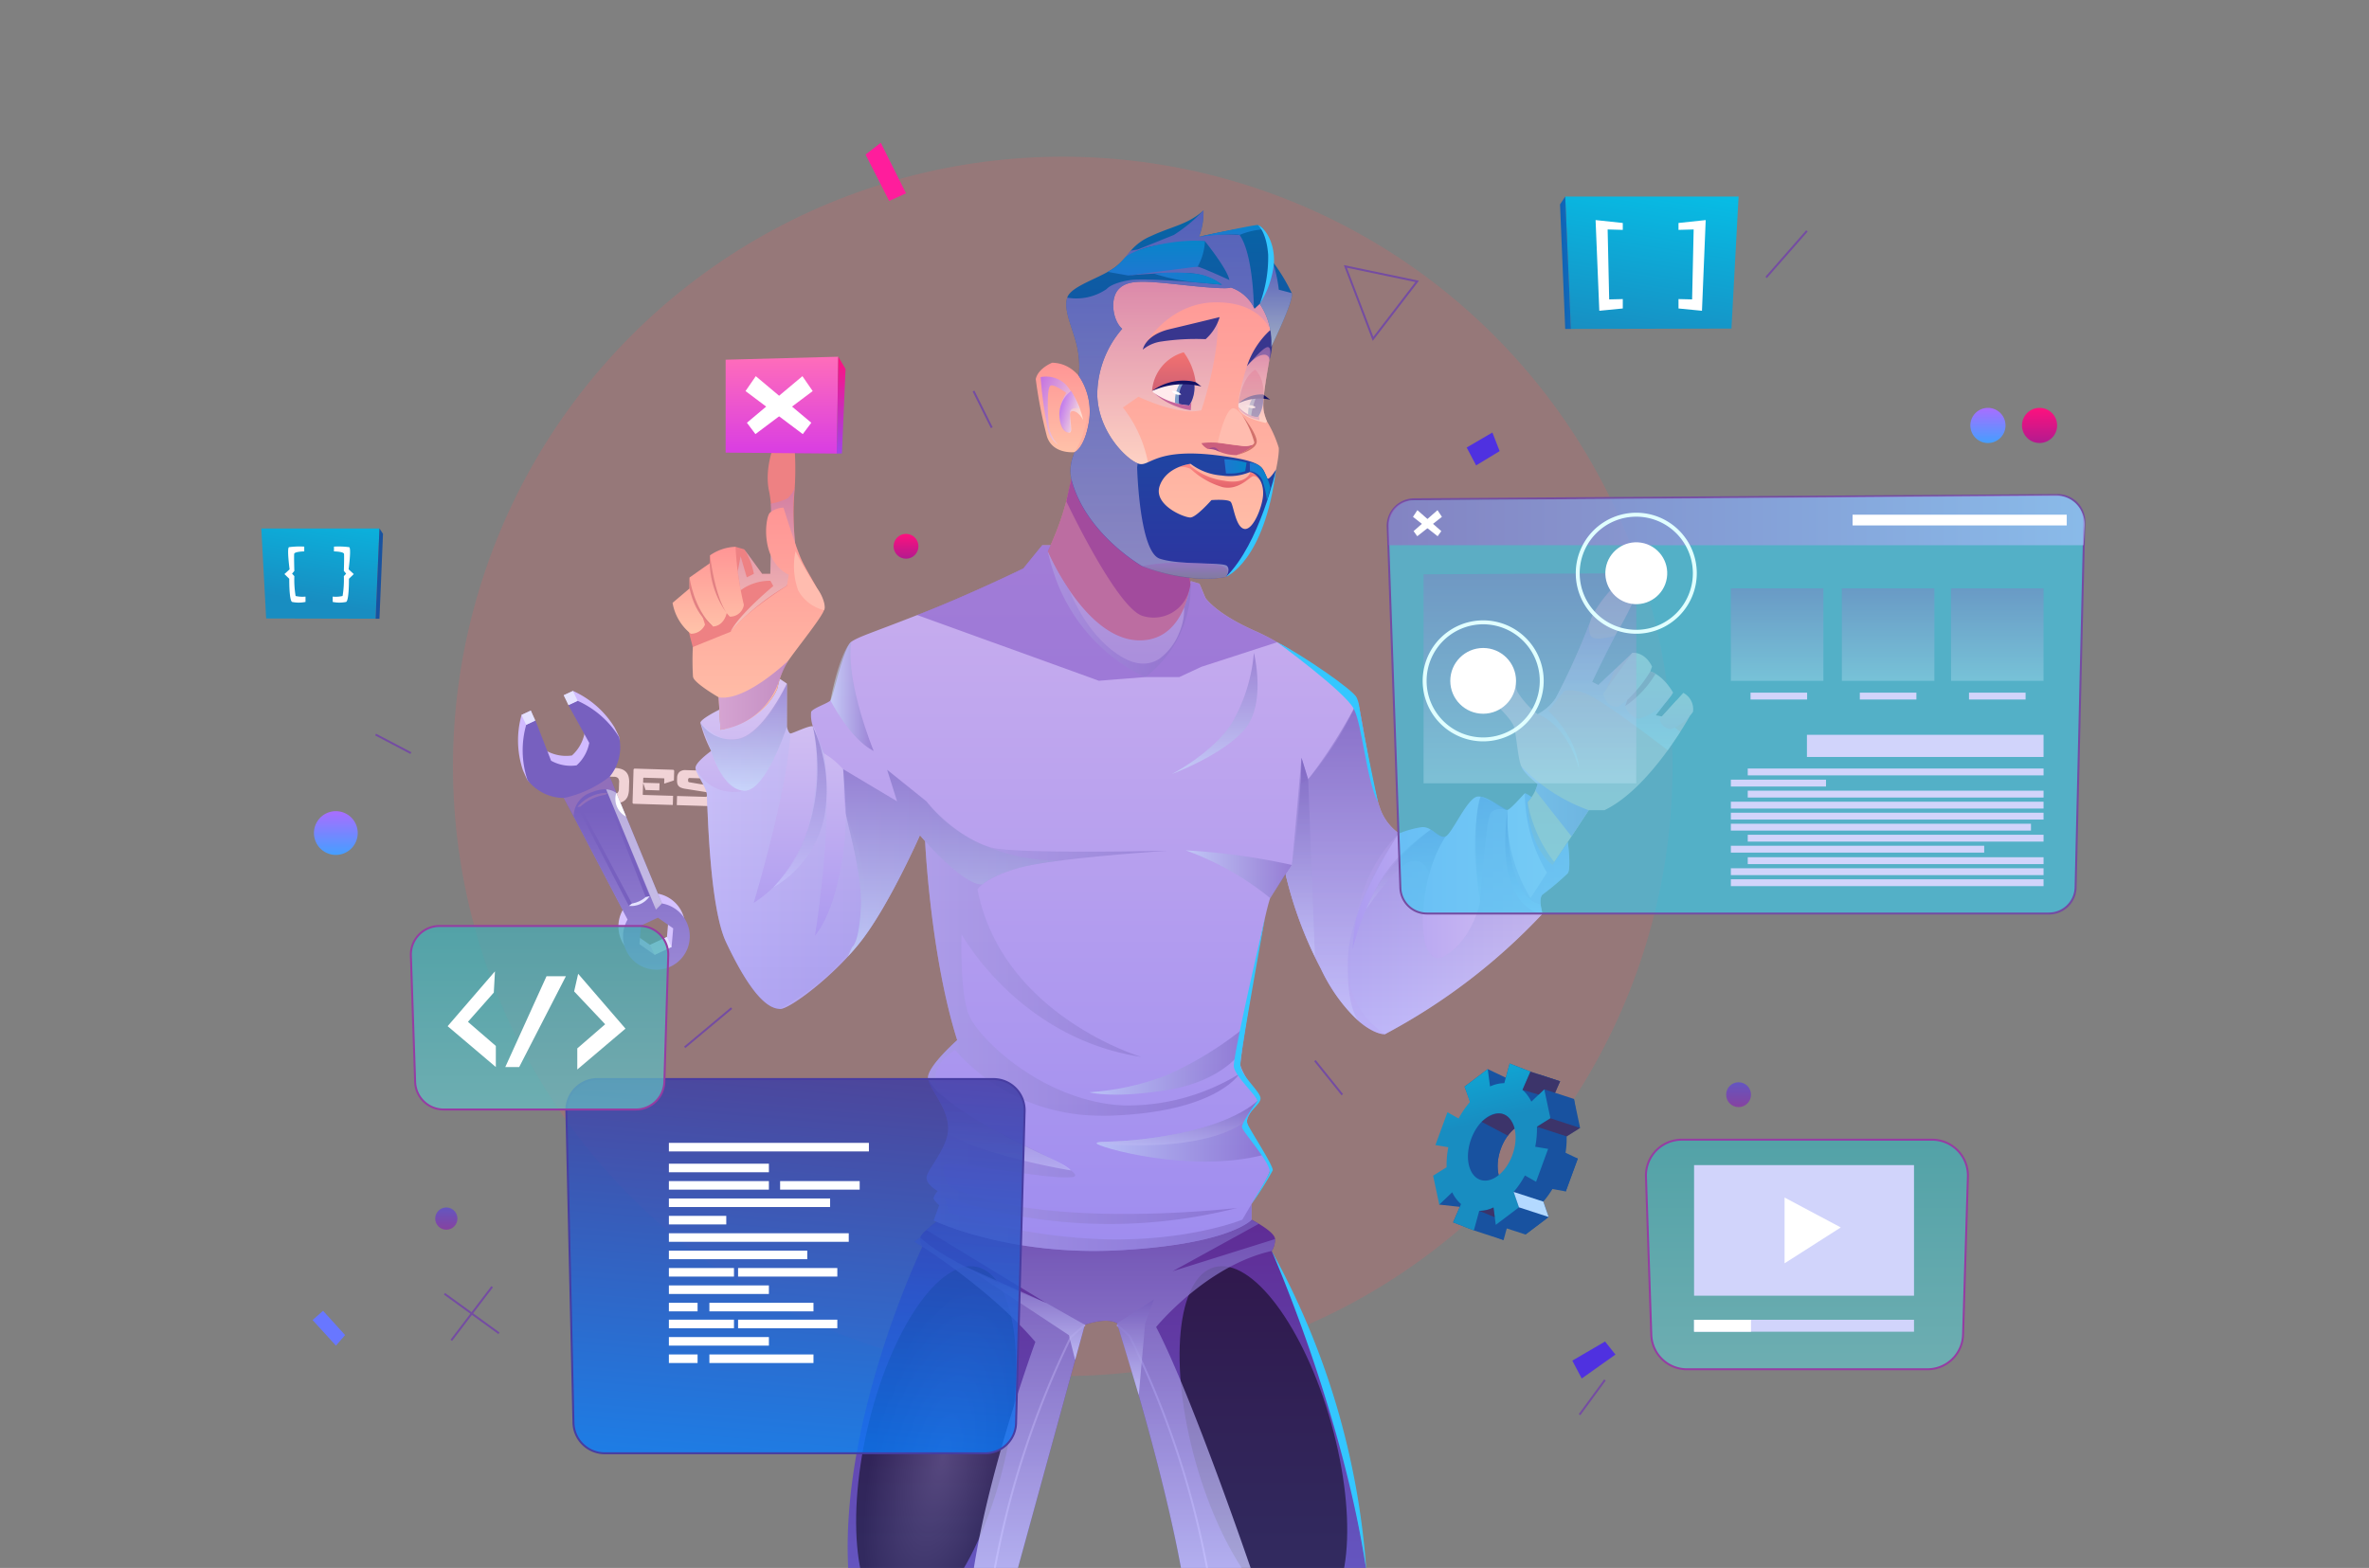 <svg xmlns="http://www.w3.org/2000/svg" xmlns:xlink="http://www.w3.org/1999/xlink" width="284" height="188" viewBox="0 0 284 188">
  <rect x="0" y="0" width="284" height="188" fill="#808080" stroke="none"/>
  <defs>
    <clipPath id="clip-path">
      <rect id="Rectangle_3156" data-name="Rectangle 3156" width="284" height="188" transform="translate(-0.447 0)" fill="none"/>
    </clipPath>
    <linearGradient id="linear-gradient" x1="0.219" y1="1.447" x2="0.219" y2="0.405" gradientUnits="objectBoundingBox">
      <stop offset="0" stop-color="#dbccff"/>
      <stop offset="1" stop-color="#d1bbff"/>
    </linearGradient>
    <linearGradient id="linear-gradient-2" x1="0.191" y1="1.45" x2="0.191" y2="0.409" gradientUnits="objectBoundingBox">
      <stop offset="0" stop-color="#b5a6e7"/>
      <stop offset="1" stop-color="#7760bf"/>
    </linearGradient>
    <linearGradient id="linear-gradient-3" x1="-0.317" y1="2.017" x2="-0.317" y2="0.974" xlink:href="#linear-gradient-2"/>
    <linearGradient id="linear-gradient-4" x1="-1.308" y1="7.88" x2="-0.204" y2="7.88" gradientUnits="objectBoundingBox">
      <stop offset="0" stop-color="#8b8be0"/>
      <stop offset="1" stop-color="#a177b7"/>
    </linearGradient>
    <linearGradient id="linear-gradient-5" x1="-0.177" y1="3.491" x2="-0.177" y2="2.972" gradientUnits="objectBoundingBox">
      <stop offset="0" stop-color="#fff"/>
      <stop offset="1" stop-color="#a177b7"/>
    </linearGradient>
    <linearGradient id="linear-gradient-6" x1="-0.608" y1="2.026" x2="-0.608" y2="0.944" gradientUnits="objectBoundingBox">
      <stop offset="0"/>
      <stop offset="1" stop-color="#fff"/>
    </linearGradient>
    <linearGradient id="linear-gradient-7" x1="0.5" y1="1" x2="0.5" gradientUnits="objectBoundingBox">
      <stop offset="0" stop-color="#6456c0"/>
      <stop offset="1" stop-color="#5f2c95"/>
    </linearGradient>
    <radialGradient id="radial-gradient" cx="0.5" cy="0.5" r="0.5" gradientTransform="matrix(0, 1, -1, 0, 0.973, 0.068)" gradientUnits="objectBoundingBox">
      <stop offset="0" stop-color="#4b474b"/>
      <stop offset="1"/>
    </radialGradient>
    <radialGradient id="radial-gradient-2" cx="0.5" cy="0.5" r="0.194" gradientTransform="matrix(2.584, 0, 0, 2.584, -2.173, -0.541)" xlink:href="#radial-gradient"/>
    <linearGradient id="linear-gradient-8" y1="0.5" x2="1" y2="0.5" gradientUnits="objectBoundingBox">
      <stop offset="0" stop-color="#9e8cef"/>
      <stop offset="1" stop-color="#caafee"/>
    </linearGradient>
    <linearGradient id="linear-gradient-9" x1="2.514" y1="0.5" x2="3.514" y2="0.5" xlink:href="#linear-gradient-8"/>
    <linearGradient id="linear-gradient-10" x1="0.5" y1="1" x2="0.5" gradientUnits="objectBoundingBox">
      <stop offset="0" stop-color="#ccf"/>
      <stop offset="1" stop-color="#755cbb"/>
    </linearGradient>
    <linearGradient id="linear-gradient-13" x1="0.5" y1="1" x2="0.5" gradientUnits="objectBoundingBox">
      <stop offset="0" stop-color="#d5cdf8"/>
      <stop offset="1" stop-color="#f3edfb"/>
    </linearGradient>
    <linearGradient id="linear-gradient-14" x1="0" y1="0.5" x2="1" y2="0.5" xlink:href="#linear-gradient-10"/>
    <linearGradient id="linear-gradient-15" x1="0.5" y1="1" x2="0.5" y2="0" xlink:href="#linear-gradient-8"/>
    <linearGradient id="linear-gradient-17" x1="0.5" y1="1" x2="0.5" gradientUnits="objectBoundingBox">
      <stop offset="0" stop-color="#9e8cef"/>
      <stop offset="1" stop-color="#dac7f3"/>
    </linearGradient>
    <linearGradient id="linear-gradient-18" y1="0.5" x2="1" y2="0.5" gradientUnits="objectBoundingBox">
      <stop offset="0" stop-color="#a999f1"/>
      <stop offset="1" stop-color="#dac7f3"/>
    </linearGradient>
    <linearGradient id="linear-gradient-19" x1="0.5" y1="1" x2="0.5" gradientUnits="objectBoundingBox">
      <stop offset="0.016" stop-color="#ffc2a9"/>
      <stop offset="1" stop-color="#ff9595"/>
    </linearGradient>
    <linearGradient id="linear-gradient-20" x1="0.5" y1="1" x2="0.5" gradientUnits="objectBoundingBox">
      <stop offset="0" stop-color="#ffeadb"/>
      <stop offset="0.994" stop-color="#c27cb6"/>
    </linearGradient>
    <linearGradient id="linear-gradient-22" y1="0.5" x2="1" y2="0.5" gradientUnits="objectBoundingBox">
      <stop offset="0.016" stop-color="#d1a1d6"/>
      <stop offset="0.994" stop-color="#bd89c4"/>
    </linearGradient>
    <linearGradient id="linear-gradient-25" x1="0.5" y1="1" x2="0.5" gradientUnits="objectBoundingBox">
      <stop offset="0" stop-color="#ffb0b0"/>
      <stop offset="0.984" stop-color="#ffc2a9"/>
    </linearGradient>
    <linearGradient id="linear-gradient-30" y1="0.5" x2="1" y2="0.5" gradientUnits="objectBoundingBox">
      <stop offset="0" stop-color="#ccedff"/>
      <stop offset="1" stop-color="#755cbb"/>
    </linearGradient>
    <linearGradient id="linear-gradient-33" x1="0.5" y1="1" x2="0.5" y2="0" xlink:href="#linear-gradient-30"/>
    <linearGradient id="linear-gradient-51" x1="0.47" y1="0.933" x2="0.517" y2="0.115" gradientUnits="objectBoundingBox">
      <stop offset="0" stop-color="#e1616a"/>
      <stop offset="1" stop-color="#ff8883"/>
    </linearGradient>
    <linearGradient id="linear-gradient-53" x1="0.5" y1="1" x2="0.5" gradientUnits="objectBoundingBox">
      <stop offset="0" stop-color="#cf6074"/>
      <stop offset="1" stop-color="#f37270"/>
    </linearGradient>
    <linearGradient id="linear-gradient-54" x1="0.5" y1="1" x2="0.5" gradientUnits="objectBoundingBox">
      <stop offset="0" stop-color="#cf6074"/>
      <stop offset="1" stop-color="#ff817f"/>
    </linearGradient>
    <linearGradient id="linear-gradient-56" x1="0.5" y1="1" x2="0.5" gradientUnits="objectBoundingBox">
      <stop offset="0" stop-color="#2e33a0"/>
      <stop offset="1" stop-color="#0665a5"/>
    </linearGradient>
    <linearGradient id="linear-gradient-57" x1="0.5" y1="1" x2="0.5" gradientUnits="objectBoundingBox">
      <stop offset="0" stop-color="#ffeadb"/>
      <stop offset="0.994" stop-color="#8860c7"/>
    </linearGradient>
    <linearGradient id="linear-gradient-58" x1="0.5" y1="1" x2="0.5" gradientUnits="objectBoundingBox">
      <stop offset="0" stop-color="#ccc2db"/>
      <stop offset="0.994" stop-color="#8860c7"/>
    </linearGradient>
    <linearGradient id="linear-gradient-59" x1="0.5" y1="1" x2="0.5" gradientUnits="objectBoundingBox">
      <stop offset="0" stop-color="#776d7e"/>
      <stop offset="1" stop-color="#9d68c2"/>
    </linearGradient>
    <linearGradient id="linear-gradient-60" x1="0.5" y1="1" x2="0.5" gradientUnits="objectBoundingBox">
      <stop offset="0" stop-color="#1f77d1"/>
      <stop offset="1" stop-color="#0686c9"/>
    </linearGradient>
    <linearGradient id="linear-gradient-61" x1="0.5" y1="1" x2="0.5" y2="0" xlink:href="#linear-gradient-60"/>
    <linearGradient id="linear-gradient-63" x1="0.805" y1="0.799" x2="-0.137" y2="0.078" gradientUnits="objectBoundingBox">
      <stop offset="0" stop-color="#ffeadb"/>
      <stop offset="0.994" stop-color="#b060f4"/>
    </linearGradient>
    <linearGradient id="linear-gradient-64" x1="0.961" y1="0.812" x2="-0.003" y2="0.231" xlink:href="#linear-gradient-63"/>
    <linearGradient id="linear-gradient-65" x1="0" y1="0.5" x2="1" y2="0.5" xlink:href="#linear-gradient-60"/>
    <linearGradient id="linear-gradient-66" x1="0" y1="0.5" x2="1" y2="0.5" xlink:href="#linear-gradient-60"/>
    <linearGradient id="linear-gradient-67" x1="0" y1="0.5" x2="1" y2="0.5" xlink:href="#linear-gradient-60"/>
    <linearGradient id="linear-gradient-68" y1="0.5" x2="1" y2="0.5" gradientUnits="objectBoundingBox">
      <stop offset="0" stop-color="#9d68c2"/>
      <stop offset="1" stop-color="#aec2ff"/>
    </linearGradient>
    <linearGradient id="linear-gradient-69" x1="0.5" y1="1" x2="0.5" gradientUnits="objectBoundingBox">
      <stop offset="0" stop-color="#ccedff"/>
      <stop offset="1" stop-color="#9d68c2"/>
    </linearGradient>
    <linearGradient id="linear-gradient-73" x1="0.5" y1="1" x2="0.5" gradientUnits="objectBoundingBox">
      <stop offset="0" stop-color="#d93de3"/>
      <stop offset="1" stop-color="#ff6dba"/>
    </linearGradient>
    <linearGradient id="linear-gradient-74" x1="0.5" y1="1" x2="0.5" gradientUnits="objectBoundingBox">
      <stop offset="0" stop-color="#a242ea"/>
      <stop offset="1" stop-color="#fe117e"/>
    </linearGradient>
    <linearGradient id="linear-gradient-75" x1="0.434" y1="1.055" x2="0.548" y2="-0.06" gradientUnits="objectBoundingBox">
      <stop offset="0" stop-color="#067eff"/>
      <stop offset="1" stop-color="#3e37a0"/>
    </linearGradient>
    <linearGradient id="linear-gradient-76" x1="0.5" y1="1" x2="0.5" gradientUnits="objectBoundingBox">
      <stop offset="0" stop-color="#459fff"/>
      <stop offset="1" stop-color="#a96dff"/>
    </linearGradient>
    <linearGradient id="linear-gradient-78" x1="0.5" y1="1" x2="0.5" gradientUnits="objectBoundingBox">
      <stop offset="0" stop-color="#b31a8f"/>
      <stop offset="1" stop-color="#fe117e"/>
    </linearGradient>
    <linearGradient id="linear-gradient-80" x1="0.5" y1="1" x2="0.5" gradientUnits="objectBoundingBox">
      <stop offset="0" stop-color="#8642a0"/>
      <stop offset="1" stop-color="#6456c0"/>
    </linearGradient>
    <linearGradient id="linear-gradient-82" x1="0.5" y1="1" x2="0.5" gradientUnits="objectBoundingBox">
      <stop offset="0" stop-color="#66bec3"/>
      <stop offset="1" stop-color="#41aeb5"/>
    </linearGradient>
    <linearGradient id="linear-gradient-84" x1="1.126" y1="0.032" x2="0.959" y2="-0.982" gradientUnits="objectBoundingBox">
      <stop offset="0" stop-color="#1852a0"/>
      <stop offset="1" stop-color="#067ed3"/>
    </linearGradient>
    <linearGradient id="linear-gradient-85" x1="0.982" y1="0.095" x2="0.982" y2="-0.879" xlink:href="#linear-gradient-84"/>
    <linearGradient id="linear-gradient-86" x1="-0.043" y1="0.429" x2="-0.151" y2="-0.222" gradientUnits="objectBoundingBox">
      <stop offset="0" stop-color="#188dc1"/>
      <stop offset="1" stop-color="#06bfe7"/>
    </linearGradient>
    <linearGradient id="linear-gradient-87" x1="0.353" y1="1.113" x2="0.61" y2="-0.137" xlink:href="#linear-gradient-86"/>
    <linearGradient id="linear-gradient-88" x1="-0.938" y1="0.969" x2="2.115" y2="0.036" xlink:href="#linear-gradient-84"/>
    <linearGradient id="linear-gradient-89" x1="1.885" y1="1.113" x2="2.142" y2="-0.137" xlink:href="#linear-gradient-86"/>
    <linearGradient id="linear-gradient-90" x1="7.576" y1="0.969" x2="10.63" y2="0.036" xlink:href="#linear-gradient-84"/>
  </defs>
  <g id="Group_10327" data-name="Group 10327" transform="translate(0.522 -0.283)">
    <g id="Group_10326" data-name="Group 10326" transform="translate(-0.075 0.283)" clip-path="url(#clip-path)">
      <g id="Group_10284" data-name="Group 10284" transform="translate(69.852 91.99)">
        <path id="Path_17756" data-name="Path 17756" d="M148.074,195.907c0-.116.059-.172.167-.169l3.163.1a2.368,2.368,0,0,1,.8.143,1.332,1.332,0,0,1,.523.352,1.308,1.308,0,0,1,.279.536,2.418,2.418,0,0,1,.071.7l-.026.869a2.407,2.407,0,0,1-.113.689,1.311,1.311,0,0,1-.311.519,1.338,1.338,0,0,1-.544.32,2.382,2.382,0,0,1-.8.095l-1.7-.052-.353-1h-.046l-.03.985-1.194-.036Zm1.1,2.985,2.022.062a.656.656,0,0,0,.491-.136.765.765,0,0,0,.161-.529l.022-.707a.75.75,0,0,0-.128-.54.681.681,0,0,0-.482-.157l-1.935-.059a.081.081,0,0,0-.065.024.088.088,0,0,0-.025.06Z" transform="translate(-147.951 -195.738)" fill="#f1f1f4"/>
        <path id="Path_17757" data-name="Path 17757" d="M160.985,197.905h-.041l-.038,1.263a.072.072,0,0,0,.079.083l3.557.108-.033,1.095-4.663-.141a.151.151,0,0,1-.163-.179l.117-3.87a.151.151,0,0,1,.173-.169l4.53.138a.154.154,0,0,1,.169.179l-.033,1.095-1.119.378h-.047l.017-.562c0-.042-.017-.064-.056-.066l-2.393-.073a.064.064,0,0,0-.061.024.111.111,0,0,0-.016.055l-.016.527,1.97.06-.026.858-1.651-.05Z" transform="translate(-154.15 -195.926)" fill="#f1f1f4"/>
        <path id="Path_17758" data-name="Path 17758" d="M174.832,198.034h-.047l.014-.464a.061.061,0,0,0-.067-.072l-2.224-.067a.179.179,0,0,0-.221.2l0,.1a.211.211,0,0,0,.035.158.333.333,0,0,0,.155.057l2.607.444a1.777,1.777,0,0,1,.42.12.8.8,0,0,1,.278.2.678.678,0,0,1,.147.3,1.57,1.57,0,0,1,.034.413l-.01.336a1.512,1.512,0,0,1-.078.459.781.781,0,0,1-.219.33.922.922,0,0,1-.389.194,2.112,2.112,0,0,1-.587.052l-3.754-.114.033-1.094,3.365.1a.269.269,0,0,0,.2-.05.292.292,0,0,0,.055-.192l0-.116a.238.238,0,0,0-.033-.155.227.227,0,0,0-.146-.06l-2.516-.4a2.023,2.023,0,0,1-.434-.118.828.828,0,0,1-.293-.194.668.668,0,0,1-.159-.289,1.365,1.365,0,0,1-.04-.4l.009-.3a.98.98,0,0,1,.265-.7,1.093,1.093,0,0,1,.819-.227l3.748.114a.162.162,0,0,1,.174.191l-.026.87Z" transform="translate(-160.091 -196.134)" fill="#f1f1f4"/>
        <path id="Path_17759" data-name="Path 17759" d="M182.57,201l.128-4.217,1.194.036-.128,4.218Z" transform="translate(-166.245 -196.288)" fill="#f1f1f4"/>
        <path id="Path_17760" data-name="Path 17760" d="M190.131,199.471c0-.062,0-.126,0-.194s-.008-.127-.015-.177v-.052l1.182.036-.063,2.068c0,.108-.053.161-.149.158l-3.175-.1a2.385,2.385,0,0,1-.8-.143,1.337,1.337,0,0,1-.523-.352,1.308,1.308,0,0,1-.279-.536,2.414,2.414,0,0,1-.072-.7l.026-.869a2.41,2.41,0,0,1,.114-.689,1.31,1.31,0,0,1,.311-.518,1.338,1.338,0,0,1,.544-.32,2.359,2.359,0,0,1,.8-.094l3.157.1a.151.151,0,0,1,.163.179l-.028.91-1.119.372-.047,0,.013-.405c0-.039-.015-.059-.05-.059l-2.015-.061a1.157,1.157,0,0,0-.293.023.417.417,0,0,0-.2.1.472.472,0,0,0-.116.205,1.279,1.279,0,0,0-.045.321l-.022.742a.765.765,0,0,0,.129.537.656.656,0,0,0,.482.166l2,.061c.042,0,.064-.021.066-.068Z" transform="translate(-168.183 -196.402)" fill="#f1f1f4"/>
        <path id="Path_17761" data-name="Path 17761" d="M200,197.31a.33.33,0,0,1,.188.046.384.384,0,0,1,.1.13l1.507,3.078a.123.123,0,0,0,.108.073l.063,0a.083.083,0,0,0,.1-.091l.1-3.175,1.083.033-.123,4.05c0,.112-.059.166-.167.163l-1.715-.052a.367.367,0,0,1-.181-.04.318.318,0,0,1-.11-.137l-1.565-3.074a.115.115,0,0,0-.108-.073l-.058,0a.082.082,0,0,0-.1.09l-.1,3.169-1.084-.033.123-4.044c0-.116.059-.172.167-.168Z" transform="translate(-174.366 -196.54)" fill="#f1f1f4"/>
      </g>
      <circle id="Ellipse_245" data-name="Ellipse 245" cx="73.101" cy="73.101" r="73.101" transform="translate(23.577 91.892) rotate(-45)" fill="rgba(240,91,97, 0.2)"/>
      <g id="Group_10286" data-name="Group 10286" transform="translate(61.644 82.845)">
        <path id="Path_17762" data-name="Path 17762" d="M142.123,180.714a11.222,11.222,0,0,0-4.976-4.369l-1.109.518,2.5,4.529a4.857,4.857,0,0,1-1.527,2.7l0-.008a4.856,4.856,0,0,1-3.049-.559l-1.872-4.821-1.109.518a11.223,11.223,0,0,0,.158,6.62s.472,1.091.554,1.186c.44.513,1.585,1.1,3.8.968l7.641,14.577a4,4,0,1,0,4.13-1.93l-6.274-15.207c1.493-1.576,1.809-2.818,1.7-3.534C142.653,181.749,142.123,180.714,142.123,180.714Zm6.285,25.139-2.024.945-1.831-1.279.193-2.225,2.024-.945,1.831,1.279Z" transform="translate(-130.545 -176.345)" fill="url(#linear-gradient)"/>
        <path id="Path_17763" data-name="Path 17763" d="M143.3,183.23a11.225,11.225,0,0,0-4.977-4.369l-1.108.518,2.5,4.529a4.855,4.855,0,0,1-1.527,2.7l0-.008a4.853,4.853,0,0,1-3.049-.559l-1.872-4.82-1.109.518a11.221,11.221,0,0,0,.157,6.62,5.571,5.571,0,0,0,4.353,2.154l7.642,14.577a4,4,0,1,0,4.13-1.93l-6.274-15.207A5.571,5.571,0,0,0,143.3,183.23Zm6.285,25.139-2.024.946-1.831-1.28.193-2.225,2.024-.946,1.831,1.279Z" transform="translate(-131.166 -177.675)" fill="url(#linear-gradient-2)"/>
        <rect id="Rectangle_3108" data-name="Rectangle 3108" width="1.223" height="1.31" transform="translate(0.429 2.875) rotate(-25.043)" fill="#e5e2ff"/>
        <rect id="Rectangle_3109" data-name="Rectangle 3109" width="1.223" height="1.31" transform="translate(5.493 0.518) rotate(-25.043)" fill="#e5e2ff"/>
        <rect id="Rectangle_3110" data-name="Rectangle 3110" width="2.234" height="1.31" transform="matrix(0.906, -0.423, 0.423, 0.906, 15.838, 30.453)" fill="#e5e2ff"/>
        <g id="Group_10285" data-name="Group 10285" transform="translate(7.13 12.204)">
          <path id="Path_17764" data-name="Path 17764" d="M145.664,203.952l6.171,11.86a3.02,3.02,0,0,0,2.491-1.164l-5.024-12.4A4.738,4.738,0,0,0,145.664,203.952Zm8.186,10.793a3.526,3.526,0,0,1-.8.523,2.99,2.99,0,0,1-.852.254l-6.181-11.617a6.381,6.381,0,0,1,1.485-.975,5.213,5.213,0,0,1,1.528-.451Z" transform="translate(-145.664 -202.237)" fill="url(#linear-gradient-3)"/>
          <path id="Path_17765" data-name="Path 17765" d="M160.766,228.64l.476-.1a2.671,2.671,0,0,1-2.491,1.164l.365-.29A3.365,3.365,0,0,0,160.766,228.64Z" transform="translate(-152.58 -216.132)" fill="#e5e2ff"/>
          <path id="Path_17766" data-name="Path 17766" d="M145.664,203.939l.355-.046a5.758,5.758,0,0,1,3.013-1.426l.27-.228a4.633,4.633,0,0,0-3.639,1.7Z" transform="translate(-145.664 -202.224)" opacity="0.62" fill="url(#linear-gradient-4)" style="mix-blend-mode: multiply;isolation: isolate"/>
        </g>
        <path id="Path_17767" data-name="Path 17767" d="M142.194,200.7a13.625,13.625,0,0,0,5.5-2.56l.8,1.945s-.91-.9-2.907-.087a3.054,3.054,0,0,0-2.208,2.831Z" transform="translate(-136.701 -187.86)" opacity="0.62" fill="url(#linear-gradient-5)" style="mix-blend-mode: multiply;isolation: isolate"/>
        <path id="Path_17768" data-name="Path 17768" d="M154.186,201.788a2.4,2.4,0,0,0-1.221-.422l5.973,14.428.72-.744Z" transform="translate(-142.393 -189.567)" opacity="0.5" fill="url(#linear-gradient-6)" style="mix-blend-mode: screen;isolation: isolate"/>
        <path id="Path_17769" data-name="Path 17769" d="M155.436,202.261a2.379,2.379,0,0,0,1.173,2.842Z" transform="translate(-143.642 -190.04)" fill="#fff"/>
      </g>
      <g id="Group_10294" data-name="Group 10294" transform="translate(80.187 25.222)">
        <g id="Group_10289" data-name="Group 10289" transform="translate(18.445 121.023)">
          <path id="Path_17770" data-name="Path 17770" d="M276.55,352.858H254.386c-2.32-12.883-7.715-29.647-7.715-29.647-1.311-.778-3.872.179-3.872.179l-8.1,29.468H214.449c-1.075-18.184,8.875-38.824,8.875-38.824l0,0a2.228,2.228,0,0,1-.264-1.127,2.679,2.679,0,0,1,.755-.877c.547-.5,1.2-1,1.2-1l37.777-.236s.382.193.868.486h0c.825.5,1.943,1.273,1.943,1.839a2.577,2.577,0,0,1-.382,1.4l-.019.024C273.3,329.821,276.55,352.858,276.55,352.858Z" transform="translate(-211.828 -310.79)" fill="url(#linear-gradient-7)"/>
          <ellipse id="Ellipse_246" data-name="Ellipse 246" cx="21.838" cy="8.453" rx="21.838" ry="8.453" transform="translate(0 46.318) rotate(-77.008)" opacity="0.5" fill="url(#radial-gradient)" style="mix-blend-mode: screen;isolation: isolate"/>
          <ellipse id="Ellipse_247" data-name="Ellipse 247" cx="8.453" cy="21.838" rx="8.453" ry="21.838" transform="translate(38.348 7.979) rotate(-15.654)" opacity="0.5" fill="url(#radial-gradient-2)" style="mix-blend-mode: screen;isolation: isolate"/>
          <g id="Group_10287" data-name="Group 10287" transform="translate(20.015 12.511)">
            <path id="Path_17771" data-name="Path 17771" d="M251.66,366.9l-.232-.04a108.3,108.3,0,0,1,9.185-28.046l.027-.034,1.667-1.457.155.178-1.65,1.442A108.09,108.09,0,0,0,251.66,366.9Z" transform="translate(-251.427 -337.321)" fill="url(#linear-gradient-8)"/>
          </g>
          <g id="Group_10288" data-name="Group 10288" transform="translate(34.764 12.512)">
            <path id="Path_17772" data-name="Path 17772" d="M293.505,366.9a106.426,106.426,0,0,0-9.327-28.076L282.7,337.5l.157-.176,1.517,1.371a106.647,106.647,0,0,1,9.36,28.165Z" transform="translate(-282.703 -337.323)" fill="url(#linear-gradient-9)"/>
          </g>
          <path id="Path_17773" data-name="Path 17773" d="M274.553,313.115a2.577,2.577,0,0,1-.382,1.4l-.019.024c-7.866,1.778-13.85,9.12-13.85,9.12,4.286,8.224,11.435,29.2,11.435,29.2h-8.4c-2.32-12.883-7.715-29.647-7.715-29.647-1.311-.778-3.872.179-3.872.179l-8.1,29.468h-5.244c1.877-12.346,7.418-27.417,7.418-27.417-5.447-6.342-13.548-11.407-13.548-11.407l0,0-.962-.6.7-.523c3.5,3.362,14.8,7.753,15.151,7.889l-14.4-8.766c.547-.5,1.2-1,1.2-1l37.777-.236s.382.193.868.486l-10.318,5.678Z" transform="translate(-220.781 -310.79)" opacity="0.76" fill="url(#linear-gradient-10)" style="mix-blend-mode: multiply;isolation: isolate"/>
          <path id="Path_17774" data-name="Path 17774" d="M282.87,333.924l4.41-2.861-1.047,2.861-.768,8.613Z" transform="translate(-248.027 -321.503)" opacity="0.76" fill="url(#linear-gradient-10)" style="mix-blend-mode: multiply;isolation: isolate"/>
          <path id="Path_17775" data-name="Path 17775" d="M258.493,329.636l-4.593-2.6-9.834-4.428,12.522,8.275.746,2.966Z" transform="translate(-227.522 -317.036)" opacity="0.76" fill="url(#linear-gradient-10)" style="mix-blend-mode: multiply;isolation: isolate"/>
        </g>
        <path id="Path_17776" data-name="Path 17776" d="M282.209,134.806c.028.2.052.311.052.311a27.026,27.026,0,0,1-.783,2.669,21.694,21.694,0,0,1-2.938,5.715,11.252,11.252,0,0,1-1.283,1.5c-6.88-2.16-10.271-8.889-11.572-12.237a.17.17,0,0,1-.019-.052c-.25-.632-.415-1.141-.519-1.471v0c-.08-.264-.118-.41-.118-.41.028-.057.057-.118.085-.174l.014-.024c.113-.236.226-.476.33-.707a33.558,33.558,0,0,0,1.886-5.267c.335-1.236.514-2.188.6-2.693.042-.259.061-.4.061-.4l3.207,1.693,11.049,5.847a18.177,18.177,0,0,0-.236,2.8c-.009.589.009,1.118.042,1.566.033.547.09.981.132,1.264v0A.32.32,0,0,0,282.209,134.806Z" transform="translate(-220.155 -89.772)" fill="#fe9083"/>
        <path id="Path_17777" data-name="Path 17777" d="M279.239,155.93a9.479,9.479,0,0,1-2.282,1.669.355.355,0,0,1-.057.033l-.066-.038,0,0c-.241-.146-1.061-.651-2.164-1.481-2.886-2.174-7.705-6.569-9.082-12.492,0-.009,0-.014-.009-.024a14.691,14.691,0,0,1-.33-2.164v0c-.014-.193-.028-.387-.033-.585a30.381,30.381,0,0,0,2.617,4.678c1.952,2.858,4.881,5.975,8.38,5.994,3.027.019,4.579-2.051,5.366-3.961a10.809,10.809,0,0,0,.637-2.169.015.015,0,0,0,0-.009c.033-.17.057-.321.08-.448v0c.009-.066.019-.123.024-.174.028-.212.038-.335.038-.335S283.516,151.653,279.239,155.93Z" transform="translate(-220.25 -99.96)" fill="url(#linear-gradient-13)"/>
        <path id="Path_17778" data-name="Path 17778" d="M279.239,155.93a9.479,9.479,0,0,1-2.282,1.669H276.9l-.066,0,0,0c-.241-.146-1.061-.651-2.164-1.481-2.886-2.174-7.705-6.569-9.082-12.492,0-.009,0-.014-.009-.024a14.691,14.691,0,0,1-.33-2.164v0c-.014-.193-.028-.387-.033-.585a30.381,30.381,0,0,0,2.617,4.678s1.905,5.234,6.027,7.828c2.065,1.3,3.631,1.108,4.782.344a7.114,7.114,0,0,0,2.334-3.084,7.252,7.252,0,0,0,.6-2.631q.007-.233,0-.424a10.809,10.809,0,0,0,.637-2.169.015.015,0,0,0,0-.009c.033-.17.057-.321.08-.448v0c.009-.066.019-.123.024-.174.028-.212.038-.335.038-.335S283.516,151.653,279.239,155.93Z" transform="translate(-220.25 -99.96)" opacity="0.5" fill="url(#linear-gradient-14)" style="mix-blend-mode: multiply;isolation: isolate"/>
        <path id="Path_17779" data-name="Path 17779" d="M264.9,197.877a.842.842,0,0,0-.075.038c-.387.047-1.589-.217-3.164-1.58l0,0s0-.009-.014-.014-.009-.014-.019-.019a20.121,20.121,0,0,1-4.485-6.243,47.181,47.181,0,0,1-4.211-11.266l-.019-.113-1.844,2.924c-1.25,3.758-3.617,19.311-3.574,19.98s2.1,3.933,2.056,4.334a.015.015,0,0,1,0,.009c-.057.406-.981,1.3-1.245,2.268-.179.646,1.075,2.683,1.957,4.206v0a6.193,6.193,0,0,1,.811,1.688c0,.712-2.235,4.2-2.235,4.2v1.877l-.033.033-.1.094-.085.071c-.849.67-4.447,2.862-15.689,3.466-13.322.712-22.2-3.574-22.2-3.574l.67-1.834s-.622-.533-.67-.8.49-.9.49-.9-1.339-.712-1.339-1.608,2.683-3.659,2.594-6.031-2.146-4.466-2.414-5.8,3.485-4.645,3.485-4.645c-3.216-10.186-3.843-23.856-3.843-23.856l-.622-.717s-3.843,8.757-7.328,13.043c-.415.509-.854,1.014-1.306,1.5a38.188,38.188,0,0,1-3,2.9c-2.414,2.1-4.607,3.485-5.164,3.376-.9-.179-4.47-7.239-4.305-14.477.075-3.442,2.15-7.3,4.305-10.384.231-.33.462-.655.7-.971a49.465,49.465,0,0,1,3.7-4.456c.274-.292.429-.448.429-.448s-.49-1.58-.825-2.952a.754.754,0,0,0-.024-.1.168.168,0,0,0-.009-.047.147.147,0,0,0-.009-.033,4.16,4.16,0,0,1-.207-1.754c.3-.476,2.028-1.014,2.325-1.368s1.547-6.376,2.5-7.031c.915-.627,2.523-1.085,7.885-3.193.264-.1.533-.207.816-.321,6.012-2.381,11.912-5.272,11.912-5.272l2.264-2.782h1.009l-.33.707-.014.024c.16.717.344,1.405.552,2.061a.169.169,0,0,0,.019.052,21.076,21.076,0,0,0,11.119,12.982,13.907,13.907,0,0,0,5.456-10.629v-.9l1.042.311.712,1.7s1.207,1.877,5.989,3.98a28.453,28.453,0,0,1,2.627,1.344c4.376,2.485,9.243,6.328,9.615,7.144a2.648,2.648,0,0,1,.127.406v0c.514,2.018,1.57,9.577,2.551,12.275a6.176,6.176,0,0,0,2.292,3.093s0,0,.009,0a3.588,3.588,0,0,0,.915.476q.113.622.212,1.231C269.682,188.488,265.782,197.264,264.9,197.877Z" transform="translate(-179.433 -99.141)" fill="url(#linear-gradient-15)"/>
        <path id="Path_17780" data-name="Path 17780" d="M219.2,186.432l-3.886,1.306-.622-.717s-3.843,8.757-7.328,13.043c-.415.509-.854,1.014-1.306,1.5a38.188,38.188,0,0,1-3,2.9L200.094,191.7l-1.5-9.691a49.466,49.466,0,0,1,3.7-4.456c.274-.292.429-.448.429-.448s-.49-1.58-.825-2.952a.752.752,0,0,0-.024-.1.168.168,0,0,0-.009-.047.146.146,0,0,0-.009-.033,4.16,4.16,0,0,1-.207-1.754c.3-.476,2.028-1.014,2.325-1.368s1.547-6.376,2.5-7.031a27.693,27.693,0,0,0,2.683,13.1l1.608,2.264,4.706,3.782A14.907,14.907,0,0,0,219.2,186.432Z" transform="translate(-185.046 -112.103)" opacity="0.5" fill="url(#linear-gradient-14)" style="mix-blend-mode: multiply;isolation: isolate"/>
        <path id="Path_17781" data-name="Path 17781" d="M195.852,201.87c-.835,6.192-10.063,10.959-10.063,10.959-2.056,0-4.353-3.574-6.437-7.984s-2.212-17.075-2.32-17.858-1.273-2.348-1.344-3.018,1.877-2.056,1.877-2.056l-.014-.033-.014-.033a15.729,15.729,0,0,1-1.264-3.329c.09-.49,2.273-1.561,2.273-1.561l.137,2.41s5.083-.962,6.8-4.9l.3-1.207.849.566v5.183s.174.806.443.806,2.249-.99,2.664-.854.83,2.91,1.386,3.263a9.186,9.186,0,0,1,2.249,1.877,8.984,8.984,0,0,1,.118,1.957,19.992,19.992,0,0,0,.193,3.273C194.008,190.713,196.687,195.674,195.852,201.87Z" transform="translate(-172.943 -117.092)" fill="url(#linear-gradient-17)"/>
        <path id="Path_17782" data-name="Path 17782" d="M367.9,211.943a31.169,31.169,0,0,1-3.037,2.565c-.538.533,0,2.3,0,2.3a72.312,72.312,0,0,1-18.806,14.4.829.829,0,0,0-.075.038c-5.5-3.7-5.027-9.785-3.2-14.916a38.716,38.716,0,0,1,4.867-9.139l0,0,0,0a11.51,11.51,0,0,1,2.792-.773,1.7,1.7,0,0,1,1.033.321c.67.415,1.235,1.07,1.783.8.806-.406,2.608-4.664,3.829-4.782.854-.08,2.037.788,2.825,1.283.344.217.613.363.745.325.448-.118,1.966-1.938,2.089-1.985s.811.457.811.457l-.486.6a16.5,16.5,0,0,0,3.188,7.177l1.636-2.4S368.315,211.288,367.9,211.943Z" transform="translate(-260.58 -132.47)" fill="url(#linear-gradient-18)"/>
        <path id="Path_17783" data-name="Path 17783" d="M284.827,135.072c-.009.061-.019.123-.024.184a3.632,3.632,0,0,1-.09.377.015.015,0,0,1,0,.009,4.41,4.41,0,0,1-5.692,3.183c-3.126-1.118-9.078-13.723-9.078-13.723l.6-2.693,14.123,11.506.156,1.089Z" transform="translate(-222.75 -90.221)" fill="#cb4d7a"/>
        <g id="Group_10290" data-name="Group 10290" transform="translate(0 26.6)">
          <path id="Path_17784" data-name="Path 17784" d="M186.742,126.5a35.217,35.217,0,0,1-.477-8.28,38.081,38.081,0,0,0-.1-7.5,1.916,1.916,0,0,0-1.479,0c-.625.357-2.085,3.991-1.43,6.909s.149,9.918.149,9.918h-.983L180.28,124.6l-1.043-.3s-6,5.659-5.912,9.024l.784,2.993,7.391-.253,4.825-5.51Z" transform="translate(-171.694 -110.558)" fill="#ee8183"/>
          <path id="Path_17785" data-name="Path 17785" d="M177.411,139.695a38.381,38.381,0,0,0,1,6.969,1.668,1.668,0,0,1-1.683,1.407l-.38-.424s-.268,1.5-1.631,1.608l-1.3-1.3.335,1.072a1.834,1.834,0,0,1-1.7,1.094,6.021,6.021,0,0,1-2.189-3.708l2.032-1.72V143.38l2.413-1.7.044-.96A5.666,5.666,0,0,1,177.411,139.695Z" transform="translate(-169.868 -125.955)" fill="url(#linear-gradient-19)"/>
          <path id="Path_17786" data-name="Path 17786" d="M192.311,124.672a3.365,3.365,0,0,1-.875,1.277,7.558,7.558,0,0,1-2,.631L189.365,135h-.983l-2.144-2.949A7.787,7.787,0,0,1,187.392,135l-.849.417-.737-2.524-.349,1.817.348,2.26a5.932,5.932,0,0,1,3.572-1.139l.346.629s-4.162,3.447-5.123,5.48a27.2,27.2,0,0,1,6.746-5.5l.447-1.385.593-3.306S191.823,126.991,192.311,124.672Z" transform="translate(-177.653 -118.016)" opacity="0.6" fill="url(#linear-gradient-20)" style="mix-blend-mode: multiply;isolation: isolate"/>
          <path id="Path_17787" data-name="Path 17787" d="M190.671,142.034c-.387,1.16-4.437,5.984-4.885,7.031a14.162,14.162,0,0,0-.717,2.41c-1.99,4.305-6.8,4.9-6.8,4.9l-.222-3.886s-2.589-1.49-3.027-2.306l0-.014-.052-.137a32.449,32.449,0,0,1-.019-3.574l4.532-1.834c1.966-2.546,6.748-5.494,6.748-5.494l.222-1.335c-3.433-1.688-2.858-6.8-2.278-7.422a2.544,2.544,0,0,1,1.65-.622s1.254,4.107,2.056,6.031S191.058,140.874,190.671,142.034Z" transform="translate(-172.524 -120.7)" fill="url(#linear-gradient-19)"/>
          <path id="Path_17788" data-name="Path 17788" d="M179.339,141.874s.506,4.691,1.988,6.924a10.925,10.925,0,0,1-2.032-5.964Z" transform="translate(-174.85 -127.107)" fill="#e28183"/>
          <path id="Path_17789" data-name="Path 17789" d="M174.177,147.511s.492,3.775,2.815,5.874c0,0-2.057-1.028-2.815-4.557Z" transform="translate(-172.145 -130.085)" fill="#e28183"/>
          <path id="Path_17790" data-name="Path 17790" d="M189.941,168.589s-5.109,4.96-8.371,4.424l.222,3.886a8.621,8.621,0,0,0,7.1-6.109A14.632,14.632,0,0,1,189.941,168.589Z" transform="translate(-176.052 -141.224)" opacity="0.91" fill="url(#linear-gradient-22)" style="mix-blend-mode: multiply;isolation: isolate"/>
        </g>
        <g id="Group_10291" data-name="Group 10291" transform="translate(94.202 42.888)">
          <path id="Path_17791" data-name="Path 17791" d="M397.326,162.92s-4.692,8.578-10.186,11.214h-1.877L380.93,180.7s-2.8-1.759-3.009-7.536a5.27,5.27,0,0,0,1.221-2.179,8.715,8.715,0,0,1-1.966-2.108c-.415-.9-.566-3.574-.863-4.678s-2.829-3.4-3.4-3.692a15.275,15.275,0,0,0-3.126-.448s-.358-.924,0-1.368,4.348-2,6.522-.509a9.794,9.794,0,0,0,.387,1.731,10.084,10.084,0,0,0,2.443,2.707,6.008,6.008,0,0,0,2.146-1.905,84.211,84.211,0,0,0,4.121-9.111.234.234,0,0,1,.019-.061c.009-.033.024-.066.028-.094a.44.44,0,0,0,.019-.061c0-.009.009-.014.009-.024.538-1.816,3.664-5.3,5.333-6.253a.983.983,0,0,1,1.1.712,39.053,39.053,0,0,1-2.74,6.078c-.236.382-.49.83-.754,1.311h0c-1.193,2.193-2.537,5.065-2.73,5.484l-.024.052.745.382,2.014-1.91,2.065-1.957,4.739,5-.467.594-1.481,1.9.75.137,1.745-1.929Z" transform="translate(-369.632 -145.099)" fill="url(#linear-gradient-19)"/>
          <path id="Path_17792" data-name="Path 17792" d="M406.886,172.036l-1.5,2.2s-8.23-6.347-10.017-6.884-2.443-.179-2.443-.179l-1.844,2.353s3.4,3.009,3.692,7.059c0,0-1.132-5.121-4.975-6.673a6.009,6.009,0,0,0,2.146-1.905,84.212,84.212,0,0,0,4.121-9.111,2.34,2.34,0,0,0,.075,1.608c.406.75,2.792.042,2.933,0h0l-2.735,5.484-.024.052.745.382,2.014-1.91-1.009,2.344,7.347,1.3-1.481,1.9.75.137Z" transform="translate(-380.29 -152.392)" opacity="0.6" fill="url(#linear-gradient-20)" style="mix-blend-mode: multiply;isolation: isolate"/>
          <path id="Path_17793" data-name="Path 17793" d="M409.925,166.655s1.43-.208,2.353,1.638l-.209.6s1.393.273,2.74,2.531a7.634,7.634,0,0,1-4.14,3.157,2.362,2.362,0,0,1-1.608-1.549l.268-.745-1.072.8s-1.281.387-1.847-1.519Z" transform="translate(-389.067 -156.486)" fill="url(#linear-gradient-25)"/>
          <path id="Path_17794" data-name="Path 17794" d="M424.8,179.1a2.21,2.21,0,0,0-1.162-2.264l-2.829,3.127a1.462,1.462,0,0,0,1.31,1.221A5.283,5.283,0,0,0,424.8,179.1Z" transform="translate(-396.676 -161.868)" fill="url(#linear-gradient-25)"/>
          <path id="Path_17795" data-name="Path 17795" d="M385.63,195.53a20.987,20.987,0,0,0,8.087,5.253l-2.073,3.142-4.326-5.492.277-.795S385.867,196.337,385.63,195.53Z" transform="translate(-378.086 -171.748)" opacity="0.91" fill="url(#linear-gradient-22)" style="mix-blend-mode: multiply;isolation: isolate"/>
          <path id="Path_17796" data-name="Path 17796" d="M415.04,171.4a16.334,16.334,0,0,1-2.74,3.4l-.268.745a12.182,12.182,0,0,0,3.638-3.868A1.7,1.7,0,0,0,415.04,171.4Z" transform="translate(-392.038 -158.997)" fill="#e28183"/>
        </g>
        <path id="Path_17797" data-name="Path 17797" d="M359.525,199.656a31.169,31.169,0,0,1-3.037,2.565c-.538.533,0,2.3,0,2.3a72.315,72.315,0,0,1-18.806,14.4.827.827,0,0,0-.075.038c-.717.09-4.2-.891-7.687-7.861a47.183,47.183,0,0,1-4.211-11.266l-.019-.113.769-1.042,1.141-12.864.8,2.589a60.51,60.51,0,0,0,5.9-9.29l.127.406v0c.514,2.018,1.57,9.577,2.551,12.275a6.176,6.176,0,0,0,2.292,3.093l0,.009,0,0a17.88,17.88,0,0,0-4.867,9.139,25.315,25.315,0,0,0-.67,4.73,31.8,31.8,0,0,1,3.216-8,17.213,17.213,0,0,1,3.457-4.173,27.762,27.762,0,0,1,2.7-2.16c.67.415,1.236,1.07,1.783.8-3.678,5.522-3.589,16.453-.132,14.369S349,203.1,349,203.1c-.816-5.39-.572-11.469.083-12.625.8.026,3.074,1.628,3.206,1.591a18.675,18.675,0,0,0,2.773,10.577l1.966-3.042a18.868,18.868,0,0,1-2.65-9.521c.118-.052.811.457.811.457l-.486.6a16.5,16.5,0,0,0,3.188,7.177l1.636-2.4S359.945,199,359.525,199.656Z" transform="translate(-252.21 -120.183)" opacity="0.5" fill="url(#linear-gradient-10)" style="mix-blend-mode: multiply;isolation: isolate"/>
        <path id="Path_17798" data-name="Path 17798" d="M242.346,236.872v1.877l-.033.033-.1.094-.085.071c-.849.67-4.447,2.862-15.689,3.466-13.322.712-22.2-3.574-22.2-3.574l.67-1.834s-.622-.533-.67-.8.49-.9.49-.9-1.339-.712-1.339-1.608c0-.806,2.188-3.141,2.542-5.333a3.189,3.189,0,0,0,.052-.7c-.09-2.358-2.127-4.447-2.41-5.786a.075.075,0,0,1,0-.019c-.269-1.339,3.485-4.645,3.485-4.645-3.216-10.186-3.843-23.856-3.843-23.856l-.622-.717s-3.843,8.757-7.328,13.043-8.578,7.955-9.469,7.776c-2.056,0-4.353-3.574-6.437-7.984s-2.212-17.075-2.32-17.858-1.273-2.348-1.344-3.018a5.062,5.062,0,0,0,5.8,2.712c-2.579.057-3.919-4.768-3.919-4.768l-.014-.033-.014-.033-1.259-3.325c.141.16,3.089,3.457,5.937,1.424,2.919-2.084,4.423-6.121,4.423-6.121v5.183s.174.806.443.806a63.258,63.258,0,0,1-1.292,8.153c-1.325,6.192-3.141,12.171-3.141,12.171A15.373,15.373,0,0,0,189.3,191.3a28.64,28.64,0,0,0,.882-8.13,20.377,20.377,0,0,0-.4-3.4.75.75,0,0,0-.024-.1.167.167,0,0,0-.009-.047.205.205,0,0,0,0-.024l.476,1.009.905,2.245c1.052,8.715-1.118,21.848-1.118,21.848,3.16-3.933,3.815-12.629,3.678-14.741-.061-1.009-.141-2.254-.193-3.273-.071-1.113-.118-1.957-.118-1.957l6.465,3.857-1.193-3.782,4.706,3.782s4.23,5.093,8.578,5.687,20.31.241,20.31.241-13.878.891-17.929,2.084-4.824,2.561-4.824,2.561c2.928,14.9,19.136,19.919,19.641,20.07-14.7-2.207-21.546-14.708-21.546-14.708s-.24,7.031.891,9.71,7.8,9.233,16.382,10.6a19.756,19.756,0,0,0,2.136.217,25.652,25.652,0,0,0,13.836-3.754.439.439,0,0,1,.052-.033.249.249,0,0,1-.014.024c-.231.354-3.2,4.522-15.175,4.98-.726.028-1.434.024-2.122,0h-.009a23.137,23.137,0,0,1-16.755-7.861s-4.107,2.207-1.485,5.48c.028.033.057.071.085.1a18.891,18.891,0,0,0,4.489,3.1c.057.033.113.066.165.094,2.433,1.344,5.286,2.73,7.493,3.876a.236.236,0,0,1,.033.014,27.939,27.939,0,0,1,3.075,1.759,0,0,0,0,1,0,0c.622.453.75.745.141.816-3.1.358-14.831-2.2-15.307-1.49s.58,2.561.58,2.561c10.771,5.338,33.816,2.707,34.542,2.627a61.954,61.954,0,0,1-35.066-1.316l.523,1.849A69,69,0,0,0,224.8,241.1c10.129.236,16.443-2.353,16.443-2.353Z" transform="translate(-172.945 -117.726)" opacity="0.5" fill="url(#linear-gradient-14)" style="mix-blend-mode: multiply;isolation: isolate"/>
        <path id="Path_17799" data-name="Path 17799" d="M300.3,216.874a78.967,78.967,0,0,1,12.741,1.757l-2.614,3.965A34.783,34.783,0,0,0,300.3,216.874Z" transform="translate(-238.795 -140.139)" opacity="0.5" fill="url(#linear-gradient-30)" style="mix-blend-mode: multiply;isolation: isolate"/>
        <path id="Path_17800" data-name="Path 17800" d="M294.524,261.713a41.369,41.369,0,0,1-9.491,5.839,31.76,31.76,0,0,1-9.233,2.025s2.705.8,9.362-.268,8.934-4.677,8.934-4.677Z" transform="translate(-225.846 -163.834)" opacity="0.5" fill="url(#linear-gradient-30)" style="mix-blend-mode: multiply;isolation: isolate"/>
        <path id="Path_17801" data-name="Path 17801" d="M297.643,287.065v0c-8.856,2.287-20.1-1-20-1.4s3.079.179,10-1.207c6.71-1.344,9.144-3.73,9.29-3.876-.057.406-.981,1.3-1.245,2.268C295.507,283.5,296.761,285.541,297.643,287.065Z" transform="translate(-226.818 -173.809)" opacity="0.5" fill="url(#linear-gradient-30)" style="mix-blend-mode: multiply;isolation: isolate"/>
        <path id="Path_17802" data-name="Path 17802" d="M239.542,207.176c-7.564.769-9.6,2.877-9.6,2.877-2.127.269-6.9-5.178-6.9-5.178l-.622-.717s-3.843,8.757-7.328,13.043c-.415.509-.854,1.014-1.306,1.5l.5-1.113s.811-.387,1.047-4.645-1.787-10.6-1.8-11.464-.311-5.23-.311-5.23l6.465,3.857-1.193-3.782,4.706,3.782a17.32,17.32,0,0,0,6.5,5.083A21.959,21.959,0,0,0,239.542,207.176Z" transform="translate(-192.771 -129.241)" opacity="0.5" fill="url(#linear-gradient-33)" style="mix-blend-mode: multiply;isolation: isolate"/>
        <path id="Path_17803" data-name="Path 17803" d="M232.73,212.361l4.506-.589a33.853,33.853,0,0,0,5.417,2.665l-3.015,4.445s1.2,6.337,4.629,9.909c0,0-9.111-5.06-10.392-9.316Z" transform="translate(-203.086 -137.443)" opacity="0.5" fill="url(#linear-gradient-33)" style="mix-blend-mode: multiply;isolation: isolate"/>
        <path id="Path_17804" data-name="Path 17804" d="M176.94,179.157l1.287,3.391s1.313,4.576,3.919,4.768,5.154-7.672,5.154-7.672V174.46s-2.772,5.943-5.765,6.613A4.435,4.435,0,0,1,176.94,179.157Z" transform="translate(-173.605 -117.726)" opacity="0.5" fill="url(#linear-gradient-33)" style="mix-blend-mode: multiply;isolation: isolate"/>
        <path id="Path_17805" data-name="Path 17805" d="M209.99,170.851s2.323,4.644,5.182,6.074c0,0-3.4-8.251-2.683-13.1C212.489,163.82,211.24,164.6,209.99,170.851Z" transform="translate(-191.07 -112.103)" opacity="0.5" fill="url(#linear-gradient-30)" style="mix-blend-mode: multiply;isolation: isolate"/>
        <path id="Path_17806" data-name="Path 17806" d="M327.621,193.32l.8,2.589.813,21.244a51.246,51.246,0,0,1-3.506-9.813l.751-1.155A93.451,93.451,0,0,0,327.621,193.32Z" transform="translate(-252.231 -127.692)" opacity="0.76" fill="url(#linear-gradient-10)" style="mix-blend-mode: multiply;isolation: isolate"/>
        <path id="Path_17807" data-name="Path 17807" d="M381.8,206.58s-.454,10.436,3.981,11.338l.22,1.116S380.261,218.821,381.8,206.58Z" transform="translate(-281.721 -134.699)" opacity="0.5" fill="url(#linear-gradient-10)" style="mix-blend-mode: multiply;isolation: isolate"/>
        <path id="Path_17808" data-name="Path 17808" d="M355.743,212.417s-.17.374-1.783-.8c0,0-5.579,3.951-7.728,9.521,0,0,3.439-5.117,5.268-5.671s2.271,1.489,2.271,1.489A15.5,15.5,0,0,1,355.743,212.417Z" transform="translate(-263.065 -137.363)" opacity="0.3" fill="url(#linear-gradient-10)" style="mix-blend-mode: multiply;isolation: isolate"/>
        <path id="Path_17809" data-name="Path 17809" d="M175.677,195.97s2.147,3.956,6.167,2.715a4.958,4.958,0,0,1-4.823.3S175.523,196.417,175.677,195.97Z" transform="translate(-172.932 -129.093)" opacity="0.5" fill="url(#linear-gradient-33)" style="mix-blend-mode: multiply;isolation: isolate"/>
        <path id="Path_17810" data-name="Path 17810" d="M200.18,185.35s2.951,11.034-4.748,19.323a12.791,12.791,0,0,0,6.134-8.508A18.269,18.269,0,0,0,200.18,185.35Z" transform="translate(-183.377 -123.481)" opacity="0.5" fill="url(#linear-gradient-10)" style="mix-blend-mode: multiply;isolation: isolate"/>
        <path id="Path_17811" data-name="Path 17811" d="M306.611,166.648a20.13,20.13,0,0,1-2.72,8.555c-2.388,3.574-7.123,5.987-7.123,5.987s5.942-2.189,8.667-5.272S306.611,166.648,306.611,166.648Z" transform="translate(-236.926 -113.598)" opacity="0.5" fill="url(#linear-gradient-33)" style="mix-blend-mode: multiply;isolation: isolate"/>
        <path id="Path_17812" data-name="Path 17812" d="M252.032,150.756a31.488,31.488,0,0,0,1.341,8.409c1.34,4.245,12.973,11.66,12.973,11.66s-11.99-4.981-14.314-9.46S252.032,150.756,252.032,150.756Z" transform="translate(-212.741 -105.2)" opacity="0.5" fill="url(#linear-gradient-33)" style="mix-blend-mode: multiply;isolation: isolate"/>
        <path id="Path_17820" data-name="Path 17820" d="M280.845,145.6a19.235,19.235,0,0,1-3.126,9.5,11.4,11.4,0,0,1-4.084,3.8,24.5,24.5,0,0,1-5.546-3.343,28.278,28.278,0,0,1-9.059-13.44,31.232,31.232,0,0,0,10.167,13.35,20.406,20.406,0,0,0,4.437,2.6v-2.193a14.569,14.569,0,0,1-1.462-.641c-5.564-2.806-8.488-8.653-9.856-12.435,0-.009,0-.014-.009-.024a26.862,26.862,0,0,1-1.028-3.485h1.009l-.33.707-.014.024c.16.717.344,1.405.552,2.061a.169.169,0,0,0,.019.052,21.076,21.076,0,0,0,11.12,12.982,13.907,13.907,0,0,0,5.456-10.629v-.9l1.042.311Z" transform="translate(-216.984 -99.141)" opacity="0.5" fill="url(#linear-gradient-14)" style="mix-blend-mode: multiply;isolation: isolate"/>
        <path id="Path_17821" data-name="Path 17821" d="M374.51,203.207s-1.513,4.941-.083,12.625c0,0,.715-9.739,1.251-10.588s2.038-.446,2.038-.446A35.053,35.053,0,0,0,374.51,203.207Z" transform="translate(-277.639 -132.917)" opacity="0.3" fill="url(#linear-gradient-10)" style="mix-blend-mode: multiply;isolation: isolate"/>
        <path id="Path_17822" data-name="Path 17822" d="M334.426,217.34a20.121,20.121,0,0,1-4.485-6.244,47.182,47.182,0,0,1-4.211-11.266l.75-1.155,1-9.714.938-.561a39.743,39.743,0,0,0,5.9-9.29,2.645,2.645,0,0,1,.127.406v0c.514,2.018,1.57,9.577,2.551,12.275a6.176,6.176,0,0,0,2.292,3.093s-5.8,8.611-6.088,14.755C332.954,215.237,334.2,217.057,334.426,217.34Z" transform="translate(-252.231 -120.183)" opacity="0.5" fill="url(#linear-gradient-10)" style="mix-blend-mode: multiply;isolation: isolate"/>
        <path id="Path_17823" data-name="Path 17823" d="M251.919,285.979s-10.464-1.717-14.736-4.47a0,0,0,0,1,0,0,3.188,3.188,0,0,0,.052-.7c-.09-2.358-2.127-4.447-2.41-5.786a6.137,6.137,0,0,0,1.839,2.108,31.57,31.57,0,0,0,4.489,3.1c.057.033.113.066.165.094,3.018,1.783,5.616,2.99,7.493,3.876a.238.238,0,0,1,.033.014c1.688.792,2.782,1.316,3.075,1.759A0,0,0,0,1,251.919,285.979Z" transform="translate(-204.191 -170.865)" opacity="0.5" fill="url(#linear-gradient-10)" style="mix-blend-mode: multiply;isolation: isolate"/>
        <path id="Path_17824" data-name="Path 17824" d="M296.932,280.59c-.057.406-.981,1.3-1.245,2.268,0,0-3.839,4.065-18.047,2.815.094-.4,3.079.179,10-1.207C294.352,283.122,296.786,280.736,296.932,280.59Z" transform="translate(-226.818 -173.809)" opacity="0.5" fill="url(#linear-gradient-10)" style="mix-blend-mode: multiply;isolation: isolate"/>
        <path id="Path_17825" data-name="Path 17825" d="M275.182,141.554,266.1,144.5l-2.66,1.236-.014,0-1.731,0-2.339,0-1.462.118-.773.057-2.2.174-1.108.09-10.893-3.942-1.948-.7-8.96-3.244c.264-.1.533-.207.816-.321,6.012-2.381,11.912-5.272,11.912-5.272L247,129.921h1.009a33.558,33.558,0,0,0,1.886-5.267l.6-2.693c.042-.259.061-.4.061-.4l3.207,1.693,10.813,8.649c-.009.589.009,1.118.042,1.566l.156,1.089c.028-.212.038-.335.038-.335l1.042.311.712,1.7s1.207,1.877,5.989,3.98A28.457,28.457,0,0,1,275.182,141.554Z" transform="translate(-202.706 -89.772)" fill="#7a4ac0" opacity="0.5" style="mix-blend-mode: multiply;isolation: isolate"/>
        <g id="Group_10293" data-name="Group 10293" transform="translate(43.535)">
          <path id="Path_17826" data-name="Path 17826" d="M288.978,105.814a14.793,14.793,0,0,1-8.908-1.311c-4.673-2.264-8.6-8.936-8.842-10.6s1.787-6.017,1.787-9.412-1.665-9.233,1.132-12.393,15.665-3.631,19.839.42a19.027,19.027,0,0,1,1.292,5.079,13.359,13.359,0,0,1-.2,1.844c-.038.278-.09.575-.137.882-.372,2.221-.887,4.933-.646,6.121a5.956,5.956,0,0,0,.372,1.16v0a14.348,14.348,0,0,1,1.415,3.164C296.264,92.115,294.463,101.645,288.978,105.814Z" transform="translate(-266.956 -62.317)" fill="url(#linear-gradient-19)"/>
          <path id="Path_17827" data-name="Path 17827" d="M268.215,95.839s-1.156-2.9-4.06-2.944c0,0-1.7.67-1.966,1.965a54.472,54.472,0,0,0,1.341,6.88c.714,2.189,3.336,1.872,3.336,1.872A11.111,11.111,0,0,0,268.215,95.839Z" transform="translate(-262.189 -74.624)" fill="url(#linear-gradient-19)"/>
          <path id="Path_17828" data-name="Path 17828" d="M298.634,118.973a2.645,2.645,0,0,1,1.384.238,9.494,9.494,0,0,0,3.857,2.189c1.921.4,3.21-1.234,3.619-1.318s.859.495.859.495a1.613,1.613,0,0,0-1.177-.972s-.405,1.541-3.189,1.013a7.678,7.678,0,0,1-3.969-1.765l-.141-.253A7.421,7.421,0,0,0,298.634,118.973Z" transform="translate(-281.448 -88.208)" fill="url(#linear-gradient-51)"/>
          <path id="Path_17829" data-name="Path 17829" d="M282.269,79.249l.038-.3s2.778-4.874,8.273-5.008,6.736,3.309,6.736,3.309l1.017-1.545-2.319-4.713-16.145-.268L275.938,73.9l-.5,7.765,1.748,10.251,4.253,2.266,1.2-1.065a15.245,15.245,0,0,0-3-6.568l1.861-1.293s4.78,2.314,7.543,1.622c0,0,2.077-6.063,1.958-10.556C291.008,76.32,283.927,77.368,282.269,79.249Z" transform="translate(-269.192 -62.909)" opacity="0.6" fill="url(#linear-gradient-20)" style="mix-blend-mode: multiply;isolation: isolate"/>
          <path id="Path_17830" data-name="Path 17830" d="M289.4,85.191s.267-1.756,3.232-2.458c3.3-.782,5.982-1.444,5.982-1.444a5.69,5.69,0,0,1-1.684,2.647,28.022,28.022,0,0,0-5.26.275A4.452,4.452,0,0,0,289.4,85.191Z" transform="translate(-276.568 -68.491)" fill="#38368e"/>
          <path id="Path_17831" data-name="Path 17831" d="M318.673,84.565a10.19,10.19,0,0,0-2.815,4.375s1.094-1.43,2.1-1.407a.574.574,0,0,1,.579.7A6.44,6.44,0,0,0,318.673,84.565Z" transform="translate(-290.55 -70.222)" fill="#38368e"/>
          <path id="Path_17832" data-name="Path 17832" d="M291.747,94.888a5.2,5.2,0,0,1,3.8-4.646,7.588,7.588,0,0,1,1.43,3.574S295.053,93.459,291.747,94.888Z" transform="translate(-277.809 -73.222)" fill="url(#linear-gradient-53)"/>
          <path id="Path_17833" data-name="Path 17833" d="M313.726,98.69s.293-2.952,1.988-4.043c0,0,1.155.866,1.036,3.337C316.75,97.984,315.736,97.618,313.726,98.69Z" transform="translate(-289.423 -75.55)" fill="url(#linear-gradient-54)"/>
          <path id="Path_17834" data-name="Path 17834" d="M291.747,98.839s1.177,1.444,4.468,1.727a5.142,5.142,0,0,0,.567-2.823A8.738,8.738,0,0,0,291.747,98.839Z" transform="translate(-277.809 -77.173)" fill="#ffebed"/>
          <path id="Path_17835" data-name="Path 17835" d="M313.726,102.367v.432a2.755,2.755,0,0,0,2.323,1.236,5.064,5.064,0,0,0,.635-2.392A4.4,4.4,0,0,0,313.726,102.367Z" transform="translate(-289.423 -79.227)" fill="#ffebed"/>
          <path id="Path_17836" data-name="Path 17836" d="M298.351,97.562a4.076,4.076,0,0,0-.76,2.616,12.434,12.434,0,0,0,1.709.283,4.442,4.442,0,0,0,.567-2.823A4.557,4.557,0,0,0,298.351,97.562Z" transform="translate(-280.895 -77.068)" fill="#7f9ec9"/>
          <path id="Path_17837" data-name="Path 17837" d="M316.752,101.663a3.463,3.463,0,0,0-.563,2.058,3.563,3.563,0,0,0,1.162.283,4.31,4.31,0,0,0,.635-2.392A2.081,2.081,0,0,0,316.752,101.663Z" transform="translate(-290.725 -79.197)" fill="#7f9ec9"/>
          <path id="Path_17838" data-name="Path 17838" d="M298.595,100.29s-.3-2,.848-2.77l.939.119a4.039,4.039,0,0,1-.567,2.823S298.882,100.356,298.595,100.29Z" transform="translate(-281.408 -77.068)" fill="#38368e"/>
          <path id="Path_17839" data-name="Path 17839" d="M317.564,101.568a8.605,8.605,0,0,0-.622,2.278,2.6,2.6,0,0,0,.807.152,3.913,3.913,0,0,0,.635-2.392A1.929,1.929,0,0,0,317.564,101.568Z" transform="translate(-291.122 -79.19)" fill="#38368e"/>
          <path id="Path_17840" data-name="Path 17840" d="M291.747,98.693a9.013,9.013,0,0,1,5.92-.547l-.692-.525A6.238,6.238,0,0,0,291.747,98.693Z" transform="translate(-277.809 -77.027)" fill="#131163"/>
          <path id="Path_17841" data-name="Path 17841" d="M313.726,102.015a5.91,5.91,0,0,1,3.8-.439l-.843-.625A4.119,4.119,0,0,0,313.726,102.015Z" transform="translate(-289.423 -78.875)" fill="#131163"/>
          <path id="Path_17842" data-name="Path 17842" d="M296.768,100.079a1.3,1.3,0,0,1,1.132.411A1.032,1.032,0,0,1,296.768,100.079Z" transform="translate(-280.462 -78.413)" fill="#fff"/>
          <path id="Path_17843" data-name="Path 17843" d="M315.432,103.715s.933-.182,1.256.244C316.688,103.959,316.188,104.3,315.432,103.715Z" transform="translate(-290.324 -80.322)" fill="#fff"/>
          <path id="Path_17844" data-name="Path 17844" d="M292.214,100.554a8.58,8.58,0,0,0,4.426,2.084l.07-.993-.249.419A8.414,8.414,0,0,1,292.214,100.554Z" transform="translate(-278.055 -78.671)" fill="#c6659c"/>
          <path id="Path_17845" data-name="Path 17845" d="M313.726,104.137s.3,1.087,2.519,1.578l-.071-.532-.125.19A3.8,3.8,0,0,1,313.726,104.137Z" transform="translate(-289.423 -80.565)" fill="#c6659c"/>
          <path id="Path_17846" data-name="Path 17846" d="M304.3,113.269a7.9,7.9,0,0,1,2.346,0c1.519.179,3.226.6,4.16,0a5.715,5.715,0,0,1-2.313,1.43,5.336,5.336,0,0,1-2.71-.755l-.715.013A1.948,1.948,0,0,1,304.3,113.269Z" transform="translate(-284.442 -85.349)" fill="#cb5f7d"/>
          <path id="Path_17847" data-name="Path 17847" d="M306.148,114.6a1.136,1.136,0,0,1,.685-.179c.313.059.631.515.631.515A3.112,3.112,0,0,0,306.148,114.6Z" transform="translate(-285.418 -85.994)" fill="#9f4a8b"/>
          <path id="Path_17848" data-name="Path 17848" d="M313,108.667c.4-.387-1.658-4.047-2.641-4.183s-1.906,4.1-1.906,4.1,1.367.191,2.693.369A2.4,2.4,0,0,0,313,108.667Z" transform="translate(-286.637 -80.746)" fill="#ffbcaf"/>
          <path id="Path_17849" data-name="Path 17849" d="M317.222,88.918c-.556-.071-2.523,2.32-2.523,2.32s-1.25,3.872-1,5.017,3.282,1.759,3.282,1.759l.127-.2v0a5.962,5.962,0,0,1-.373-1.16c-.241-1.188.273-3.9.646-6.121a4.556,4.556,0,0,0,.137-.882C317.528,89.286,317.476,88.947,317.222,88.918Z" transform="translate(-289.389 -72.522)" opacity="0.6" fill="url(#linear-gradient-20)" style="mix-blend-mode: multiply;isolation: isolate"/>
          <path id="Path_17850" data-name="Path 17850" d="M294.03,86.268c-.627-1.311-.241-1.995-5.687-2.707-7.71-1.014-8.37,1.339-9.681.981a1.257,1.257,0,0,1-.156-.057c-1.419-.552-4.763-3.839-4.848-8.267a12.161,12.161,0,0,1,2.994-7.866c-1.118-.938-1.566-3.659-.358-4.824s3.263-.891,8.309-.358,5.05.226,5.05.226a4.827,4.827,0,0,1,2.782,2.4c.052.094.075.151.075.151l.627-.58a8.212,8.212,0,0,1,1.386,5.135s2.768-5.63,2.452-6.427a21.4,21.4,0,0,0-2.273-3.754l0,0s-.448-4.287-1.787-4.287a69.9,69.9,0,0,0-7.059,1.292,8.123,8.123,0,0,0,.538-3.169l-.024.024c-1.867,1.674-3.692,1.858-6.277,3.056a6.54,6.54,0,0,0-2.419,1.754l-.174.207-.184.222c-.179.226-.363.457-.585.693a.156.156,0,0,1-.028.028l-.014.014a7.39,7.39,0,0,1-.75.7c-1.7,1.382-5.432,2.306-5.88,3.768s.566,3.452,1.1,5.508A11.192,11.192,0,0,1,271.446,74a7.6,7.6,0,0,1,1.188,5.645c-.523,3-1.669,3.494-1.669,3.494a5.144,5.144,0,0,0-.424,3.2c1.65,6.564,8.479,10.473,8.479,10.473,6.074,2.264,10.068,1.278,10.068,1.278l0,0c4.419-2.881,5.932-12.416,6-12.86C295.015,85.344,294.195,86.617,294.03,86.268ZM291.3,92.347c-1.07-.179-1.3-2.891-1.65-3.249s-2.3-.207-2.3-.207-1.787,2.028-2.5,2.084-4.527-1.49-3.7-3.81,3.7-2.622,3.7-2.622a6.981,6.981,0,0,0,3.721,1.4,6.261,6.261,0,0,0,3.306-.382c.269-.123,1.707.533,1.669,2.561C293.53,89.527,292.379,92.526,291.3,92.347Z" transform="translate(-266.287 -54.15)" fill="url(#linear-gradient-56)"/>
          <path id="Path_17851" data-name="Path 17851" d="M313.878,106.214s1.925,2.39,1.742,3.29c-.2.984-2.431,1.509-2.431,1.509s1.788-.617,2.155-1.509A11.862,11.862,0,0,0,313.878,106.214Z" transform="translate(-289.139 -81.662)" fill="#d2726c"/>
          <path id="Path_17852" data-name="Path 17852" d="M320.516,77.406a8.213,8.213,0,0,0-1.386-5.135,13.719,13.719,0,0,0,1.561-5.05l0,0a17.315,17.315,0,0,1,.726,3.348l1.547.406C323.285,71.775,320.516,77.406,320.516,77.406Z" transform="translate(-292.279 -61.057)" opacity="0.6" fill="url(#linear-gradient-57)" style="mix-blend-mode: multiply;isolation: isolate"/>
          <path id="Path_17853" data-name="Path 17853" d="M292.436,65.793a4.827,4.827,0,0,0-2.782-2.4s0,.311-5.05-.226-7.1-.8-8.309.358-.759,3.886.358,4.824a12.161,12.161,0,0,0-2.994,7.866c.085,4.428,3.428,7.715,4.848,8.267l-.066.49s.25,10.139,2.716,10.945,7.573.387,8.05.863c.453.453-.066,1.231-.113,1.3l0,0s-3.994.986-10.068-1.278c0,0-6.828-3.909-8.479-10.473a5.144,5.144,0,0,1,.424-3.2s1.146-.49,1.669-3.494A7.6,7.6,0,0,0,271.446,74a11.192,11.192,0,0,0-.288-3.872c-.538-2.056-1.551-4.051-1.1-5.508a6.431,6.431,0,0,0,4.735-1.042s.5-.693,2.712-1.052,11.1.538,11.1.538a7.638,7.638,0,0,0-2.768-1.231c-1.773-.467-7.828.075-8.479.127.693-.123,7.559-1.3,8.342-1.066.83.245,3.8,1.608,3.8,1.608-.269-1.363-2.928-4.645-2.928-4.645a41.724,41.724,0,0,0-6.211.58,8.034,8.034,0,0,0-3.631,1.669l.585-.693.184-.222.174-.207.858-.146,4.31-1.74a18.373,18.373,0,0,0,3.527-2.924l.024-.024a8.123,8.123,0,0,1-.538,3.169,19.312,19.312,0,0,1,4.871-.222C292.379,59.441,292.436,65.793,292.436,65.793Z" transform="translate(-266.287 -54.15)" opacity="0.6" fill="url(#linear-gradient-58)" style="mix-blend-mode: multiply;isolation: isolate"/>
          <path id="Path_17854" data-name="Path 17854" d="M289.19,144.154a22.7,22.7,0,0,1,5.6-.394c3.368.136,5.3.149,4.468,1.672A18.935,18.935,0,0,1,289.19,144.154Z" transform="translate(-276.457 -101.491)" opacity="0.5" fill="url(#linear-gradient-59)" style="mix-blend-mode: multiply;isolation: isolate"/>
          <path id="Path_17855" data-name="Path 17855" d="M308.551,59.069a8.907,8.907,0,0,1,2.856-.667,1.58,1.58,0,0,0-.656-.516c-.335-.09-7.072,1.405-7.072,1.405S307.881,58.8,308.551,59.069Z" transform="translate(-284.114 -56.122)" fill="url(#linear-gradient-60)"/>
          <path id="Path_17856" data-name="Path 17856" d="M292.13,61.938a6.93,6.93,0,0,1-.872,3.037l-8.342,1.066-2.449-.432a6.146,6.146,0,0,0,1.989-1.619C283.5,62.774,288.936,61.58,292.13,61.938Z" transform="translate(-271.848 -58.231)" fill="url(#linear-gradient-61)"/>
          <path id="Path_17857" data-name="Path 17857" d="M322.44,67.22a18.777,18.777,0,0,1,.731,3.353l1.547.406A11.12,11.12,0,0,0,322.44,67.22Z" transform="translate(-294.028 -61.057)" fill="url(#linear-gradient-61)"/>
          <path id="Path_17858" data-name="Path 17858" d="M268.521,101.634a9.7,9.7,0,0,0-2.024-4.207,3.38,3.38,0,0,0-3.076-.946,48.879,48.879,0,0,0,.916,6.493,2.8,2.8,0,0,0,1.184,1.609,4.018,4.018,0,0,1-1.139-2.607c-.134-1.726-.179-4.162.2-4.452s1.915.842,1.915.842a5.1,5.1,0,0,0-.775,2.132c-.29,1.538.782,2.655,1.184,2.633s-.022-1.78.045-2.286S267.911,100.45,268.521,101.634Z" transform="translate(-262.84 -76.483)" opacity="0.8" fill="url(#linear-gradient-63)" style="mix-blend-mode: multiply;isolation: isolate"/>
          <path id="Path_17859" data-name="Path 17859" d="M269.611,100.065a3.516,3.516,0,0,0-1.4,3.147c.169,2.116,1.378,2.023,1.383,1.579a12.9,12.9,0,0,1-.108-2.234c.123-.647,1.166-.354,1.166-.354A15.552,15.552,0,0,0,269.611,100.065Z" transform="translate(-265.364 -78.413)" opacity="0.8" fill="url(#linear-gradient-64)" style="mix-blend-mode: multiply;isolation: isolate"/>
          <path id="Path_17860" data-name="Path 17860" d="M316.543,120.05s-1.951,8.9-6,12.864C310.54,132.914,315.161,131.1,316.543,120.05Z" transform="translate(-287.739 -88.974)" fill="#34c7ff"/>
          <path id="Path_17861" data-name="Path 17861" d="M318.676,57.89s1.029.8,1.225,3.581a15.876,15.876,0,0,1-1.011,5.869,11.164,11.164,0,0,0,1.7-4.842C320.735,59.967,319.491,58.21,318.676,57.89Z" transform="translate(-292.039 -56.126)" fill="#34c7ff"/>
        </g>
        <path id="Path_17862" data-name="Path 17862" d="M292.243,70.087a24.09,24.09,0,0,0,4.993,1.043c2.612.23,3.149.282,3.149.282a6.111,6.111,0,0,0-3.286-1.325A22.664,22.664,0,0,0,292.243,70.087Z" transform="translate(-234.535 -62.5)" fill="url(#linear-gradient-65)"/>
        <path id="Path_17863" data-name="Path 17863" d="M316.62,119.311a1.8,1.8,0,0,1,1.588,1.43,11.894,11.894,0,0,1,.456,2.122l.4-1.567a7.188,7.188,0,0,0-1.073-2.431,2.245,2.245,0,0,0-1.4-.57Z" transform="translate(-247.405 -88.04)" fill="url(#linear-gradient-66)"/>
        <path id="Path_17864" data-name="Path 17864" d="M310.132,117.428l.192,1.7a6.065,6.065,0,0,0,2.307-.268l.164-1.028A12.848,12.848,0,0,0,310.132,117.428Z" transform="translate(-243.988 -87.587)" fill="url(#linear-gradient-67)"/>
        <path id="Path_17865" data-name="Path 17865" d="M323.56,163.96s8.123,5.933,9.178,7.974,1.481,8.442,2.907,11.212c0,0-.974-4.531-1.658-8.084s-.52-3.6-.9-4.474S326.639,165.507,323.56,163.96Z" transform="translate(-251.084 -112.177)" fill="#34c7ff"/>
        <path id="Path_17866" data-name="Path 17866" d="M316.279,234s-3.916,16.76-3.738,17.893,2.713,3.442,2.831,4.076c0,0-1.937,2.6-1.848,3.168s3.394,4.209,3.306,5.332c-.026.326-2.17,3.864-2.17,3.864A38.62,38.62,0,0,0,317.2,264.3c.119-.555-2.969-5.2-3.06-5.672-.235-1.222,1.541-2.12,1.6-2.924s-2.4-2.769-2.422-4.08S316.279,234,316.279,234Z" transform="translate(-245.258 -149.191)" fill="#34c7ff"/>
        <path id="Path_17867" data-name="Path 17867" d="M322.16,318.73s8.465,19.162,11.352,38.324A92.55,92.55,0,0,0,322.16,318.73Z" transform="translate(-250.344 -193.963)" fill="#34c7ff"/>
        <path id="Path_17868" data-name="Path 17868" d="M204.311,147.895a4.827,4.827,0,0,1-3.1-2.379,8.66,8.66,0,0,1-.315-4.676,48.155,48.155,0,0,0,2.569,4.412C204.32,146.376,204.549,147.656,204.311,147.895Z" transform="translate(-186.164 -99.96)" fill="#ffbcaf"/>
      </g>
      <g id="Group_10299" data-name="Group 10299" transform="translate(165.793 59.241)">
        <path id="Path_17869" data-name="Path 17869" d="M351.656,130.348l1.518,43.287a3.189,3.189,0,0,0,3.188,3.078h74.57a3.19,3.19,0,0,0,3.189-3.113l1.044-43.794a3.19,3.19,0,0,0-3.21-3.266l-77.132.506A3.189,3.189,0,0,0,351.656,130.348Z" transform="translate(-351.536 -126.422)" fill="#36d1f7" opacity="0.6"/>
        <g id="Group_10295" data-name="Group 10295">
          <path id="Path_17870" data-name="Path 17870" d="M430.8,176.7H356.23a3.3,3.3,0,0,1-3.306-3.192l-1.518-43.288a3.307,3.307,0,0,1,3.284-3.423l77.132-.506a3.331,3.331,0,0,1,2.381.989,3.279,3.279,0,0,1,.948,2.4l-1.044,43.794A3.289,3.289,0,0,1,430.8,176.7Zm1.045-50.174h-.021l-77.132.506a3.072,3.072,0,0,0-3.05,3.179L353.16,173.5a3.061,3.061,0,0,0,3.07,2.965H430.8a3.091,3.091,0,0,0,3.071-3l1.044-43.794a3.071,3.071,0,0,0-3.07-3.145Z" transform="translate(-351.404 -126.29)" fill="#744ca2"/>
        </g>
        <path id="Path_17871" data-name="Path 17871" d="M351.842,132.586h83.309l.133-2.283a3.5,3.5,0,0,0-3.517-3.7l-77.1.609a2.892,2.892,0,0,0-2.869,2.947Z" transform="translate(-351.611 -126.455)" opacity="0.6" fill="url(#linear-gradient-68)" style="mix-blend-mode: multiply;isolation: isolate"/>
        <path id="Path_17872" data-name="Path 17872" d="M360.776,146.549V171.6h25.5V146.417Z" transform="translate(-356.356 -136.926)" opacity="0.3" fill="url(#linear-gradient-69)" style="mix-blend-mode: multiply;isolation: isolate"/>
        <rect id="Rectangle_3111" data-name="Rectangle 3111" width="11.092" height="11.092" transform="translate(54.564 11.304)" opacity="0.3" fill="url(#linear-gradient-69)" style="mix-blend-mode: multiply;isolation: isolate"/>
        <rect id="Rectangle_3112" data-name="Rectangle 3112" width="11.092" height="11.092" transform="translate(67.651 11.304)" opacity="0.3" fill="url(#linear-gradient-69)" style="mix-blend-mode: multiply;isolation: isolate"/>
        <rect id="Rectangle_3113" data-name="Rectangle 3113" width="11.092" height="11.092" transform="translate(41.258 11.304)" opacity="0.3" fill="url(#linear-gradient-69)" style="mix-blend-mode: multiply;isolation: isolate"/>
        <rect id="Rectangle_3114" data-name="Rectangle 3114" width="28.366" height="2.657" transform="translate(50.378 28.864)" fill="#d1d4fb" style="mix-blend-mode: multiply;isolation: isolate"/>
        <rect id="Rectangle_3115" data-name="Rectangle 3115" width="35.461" height="0.822" transform="translate(43.283 32.907)" fill="#d1d4fb" style="mix-blend-mode: multiply;isolation: isolate"/>
        <rect id="Rectangle_3116" data-name="Rectangle 3116" width="6.784" height="0.822" transform="translate(43.617 23.811)" fill="#d1d4fb" style="mix-blend-mode: multiply;isolation: isolate"/>
        <rect id="Rectangle_3117" data-name="Rectangle 3117" width="6.784" height="0.822" transform="translate(56.718 23.811)" fill="#d1d4fb" style="mix-blend-mode: multiply;isolation: isolate"/>
        <rect id="Rectangle_3118" data-name="Rectangle 3118" width="6.784" height="0.822" transform="translate(69.806 23.811)" fill="#d1d4fb" style="mix-blend-mode: multiply;isolation: isolate"/>
        <rect id="Rectangle_3119" data-name="Rectangle 3119" width="11.407" height="0.822" transform="translate(41.258 34.244)" fill="#d1d4fb" style="mix-blend-mode: multiply;isolation: isolate"/>
        <rect id="Rectangle_3120" data-name="Rectangle 3120" width="35.461" height="0.822" transform="translate(43.283 35.564)" fill="#d1d4fb" style="mix-blend-mode: multiply;isolation: isolate"/>
        <rect id="Rectangle_3121" data-name="Rectangle 3121" width="37.486" height="0.822" transform="translate(41.258 36.885)" fill="#d1d4fb" style="mix-blend-mode: multiply;isolation: isolate"/>
        <rect id="Rectangle_3122" data-name="Rectangle 3122" width="37.486" height="0.822" transform="translate(41.258 38.206)" fill="#d1d4fb" style="mix-blend-mode: multiply;isolation: isolate"/>
        <rect id="Rectangle_3123" data-name="Rectangle 3123" width="35.461" height="0.822" transform="translate(43.283 43.546)" fill="#d1d4fb" style="mix-blend-mode: multiply;isolation: isolate"/>
        <rect id="Rectangle_3124" data-name="Rectangle 3124" width="37.486" height="0.822" transform="translate(41.258 44.867)" fill="#d1d4fb" style="mix-blend-mode: multiply;isolation: isolate"/>
        <rect id="Rectangle_3125" data-name="Rectangle 3125" width="37.486" height="0.822" transform="translate(41.258 46.187)" fill="#d1d4fb" style="mix-blend-mode: multiply;isolation: isolate"/>
        <rect id="Rectangle_3126" data-name="Rectangle 3126" width="35.978" height="0.822" transform="translate(41.258 39.527)" fill="#d1d4fb" style="mix-blend-mode: multiply;isolation: isolate"/>
        <rect id="Rectangle_3127" data-name="Rectangle 3127" width="35.461" height="0.822" transform="translate(43.283 40.848)" fill="#d1d4fb" style="mix-blend-mode: multiply;isolation: isolate"/>
        <rect id="Rectangle_3128" data-name="Rectangle 3128" width="30.371" height="0.822" transform="translate(41.258 42.168)" fill="#d1d4fb" style="mix-blend-mode: multiply;isolation: isolate"/>
        <g id="Group_10296" data-name="Group 10296" transform="translate(4.31 15.142)" style="mix-blend-mode: soft-light;isolation: isolate">
          <path id="Path_17873" data-name="Path 17873" d="M367.8,172.909a7.254,7.254,0,1,1,7.254-7.254A7.263,7.263,0,0,1,367.8,172.909Zm0-14.037a6.783,6.783,0,1,0,6.783,6.783A6.79,6.79,0,0,0,367.8,158.872Z" transform="translate(-360.543 -158.4)" fill="#e0ffff"/>
        </g>
        <circle id="Ellipse_248" data-name="Ellipse 248" cx="3.942" cy="3.942" r="3.942" transform="translate(7.622 18.454)" fill="#fff"/>
        <g id="Group_10297" data-name="Group 10297" transform="translate(22.666 2.237)" style="mix-blend-mode: soft-light;isolation: isolate">
          <path id="Path_17874" data-name="Path 17874" d="M406.723,145.543a7.254,7.254,0,1,1,7.254-7.255A7.263,7.263,0,0,1,406.723,145.543Zm0-14.037a6.783,6.783,0,1,0,6.783,6.783A6.79,6.79,0,0,0,406.723,131.506Z" transform="translate(-399.469 -131.034)" fill="#e0ffff"/>
        </g>
        <circle id="Ellipse_249" data-name="Ellipse 249" cx="3.71" cy="3.71" r="3.71" transform="translate(25.679 12.579) rotate(-81.057)" fill="#fff"/>
        <g id="Group_10298" data-name="Group 10298" transform="translate(3.15 1.927)" style="mix-blend-mode: soft-light;isolation: isolate">
          <path id="Path_17875" data-name="Path 17875" d="M358.083,131.18l.53-.8,2.866,2.512-.44.612Z" transform="translate(-358.083 -130.377)" fill="#fff"/>
          <path id="Path_17876" data-name="Path 17876" d="M361.636,131.18l-.53-.8-2.866,2.512.44.612Z" transform="translate(-358.166 -130.377)" fill="#fff"/>
        </g>
        <rect id="Rectangle_3129" data-name="Rectangle 3129" width="25.673" height="1.287" transform="translate(55.852 2.473)" fill="#fff"/>
      </g>
      <g id="Group_10300" data-name="Group 10300" transform="translate(86.544 42.772)">
        <path id="Path_17877" data-name="Path 17877" d="M183.349,91.723v11.14l13.324.114.18-11.611Z" transform="translate(-183.349 -91.365)" fill="url(#linear-gradient-73)"/>
        <path id="Path_17878" data-name="Path 17878" d="M211.785,91.365l.87,1.464-.435,10.137-.615.011Z" transform="translate(-198.281 -91.365)" fill="url(#linear-gradient-74)"/>
        <path id="Path_17879" data-name="Path 17879" d="M188.4,98.095l1.231-1.786,6.654,5.585-1.021,1.361Z" transform="translate(-186.016 -93.977)" fill="#fff"/>
        <path id="Path_17880" data-name="Path 17880" d="M196.642,98.095l-1.231-1.786-6.654,5.585,1.021,1.361Z" transform="translate(-186.207 -93.977)" fill="#fff"/>
      </g>
      <g id="Group_10303" data-name="Group 10303" transform="translate(67.331 129.267)">
        <path id="Path_17881" data-name="Path 17881" d="M193.037,319.9h-45.6a3.734,3.734,0,0,1-3.733-3.649l-.851-37.4a3.734,3.734,0,0,1,3.733-3.819h47.472a3.734,3.734,0,0,1,3.733,3.837l-1.026,37.4A3.734,3.734,0,0,1,193.037,319.9Z" transform="translate(-142.739 -274.919)" opacity="0.81" fill="url(#linear-gradient-75)"/>
        <g id="Group_10301" data-name="Group 10301">
          <path id="Path_17882" data-name="Path 17882" d="M192.905,319.889H147.31a3.875,3.875,0,0,1-3.851-3.765l-.851-37.4a3.852,3.852,0,0,1,3.851-3.94h47.472a3.853,3.853,0,0,1,3.851,3.958l-1.026,37.4A3.832,3.832,0,0,1,192.905,319.889Zm-46.446-44.867a3.616,3.616,0,0,0-3.615,3.7l.851,37.4a3.638,3.638,0,0,0,3.615,3.534h45.595a3.6,3.6,0,0,0,3.615-3.517l1.026-37.4a3.616,3.616,0,0,0-3.615-3.715Z" transform="translate(-142.607 -274.787)" fill="#473da2"/>
        </g>
        <g id="Group_10302" data-name="Group 10302" transform="translate(12.409 7.767)">
          <rect id="Rectangle_3130" data-name="Rectangle 3130" width="23.979" height="1.026" fill="#fff"/>
          <rect id="Rectangle_3131" data-name="Rectangle 3131" width="11.99" height="1.026" transform="translate(0 2.497)" fill="#fff"/>
          <rect id="Rectangle_3132" data-name="Rectangle 3132" width="11.99" height="1.026" transform="translate(0 4.582)" fill="#fff"/>
          <rect id="Rectangle_3133" data-name="Rectangle 3133" width="9.539" height="1.026" transform="translate(13.334 4.582)" fill="#fff"/>
          <rect id="Rectangle_3134" data-name="Rectangle 3134" width="19.329" height="1.026" transform="translate(0 6.667)" fill="#fff"/>
          <rect id="Rectangle_3135" data-name="Rectangle 3135" width="6.88" height="1.026" transform="translate(0 8.752)" fill="#fff"/>
          <rect id="Rectangle_3136" data-name="Rectangle 3136" width="11.898" height="1.026" transform="translate(8.295 15.006)" fill="#fff"/>
          <rect id="Rectangle_3137" data-name="Rectangle 3137" width="21.563" height="1.026" transform="translate(0 10.837)" fill="#fff"/>
          <rect id="Rectangle_3138" data-name="Rectangle 3138" width="16.589" height="1.026" transform="translate(0 12.921)" fill="#fff"/>
          <rect id="Rectangle_3139" data-name="Rectangle 3139" width="7.803" height="1.026" transform="translate(0 15.006)" fill="#fff"/>
          <rect id="Rectangle_3140" data-name="Rectangle 3140" width="11.99" height="1.026" transform="translate(0 17.091)" fill="#fff"/>
          <rect id="Rectangle_3141" data-name="Rectangle 3141" width="3.44" height="1.026" transform="translate(0 19.176)" fill="#fff"/>
          <rect id="Rectangle_3142" data-name="Rectangle 3142" width="12.479" height="1.026" transform="translate(4.855 19.176)" fill="#fff"/>
          <rect id="Rectangle_3143" data-name="Rectangle 3143" width="11.898" height="1.026" transform="translate(8.295 21.199)" fill="#fff"/>
          <rect id="Rectangle_3144" data-name="Rectangle 3144" width="7.803" height="1.026" transform="translate(0 21.199)" fill="#fff"/>
          <rect id="Rectangle_3145" data-name="Rectangle 3145" width="11.99" height="1.026" transform="translate(0 23.284)" fill="#fff"/>
          <rect id="Rectangle_3146" data-name="Rectangle 3146" width="3.44" height="1.026" transform="translate(0 25.369)" fill="#fff"/>
          <rect id="Rectangle_3147" data-name="Rectangle 3147" width="12.479" height="1.026" transform="translate(4.855 25.369)" fill="#fff"/>
        </g>
      </g>
      <path id="Path_17883" data-name="Path 17883" d="M503.995,106.478a2.107,2.107,0,1,1-2.107-2.107A2.107,2.107,0,0,1,503.995,106.478Z" transform="translate(-264.018 -55.466)" fill="url(#linear-gradient-76)"/>
      <path id="Path_17884" data-name="Path 17884" d="M83.939,209.538a2.623,2.623,0,1,1-2.622-2.623A2.623,2.623,0,0,1,83.939,209.538Z" transform="translate(-41.502 -109.654)" fill="url(#linear-gradient-76)"/>
      <circle id="Ellipse_250" data-name="Ellipse 250" cx="2.107" cy="2.107" r="2.107" transform="translate(241.952 48.905)" fill="url(#linear-gradient-78)"/>
      <circle id="Ellipse_251" data-name="Ellipse 251" cx="1.49" cy="1.49" r="1.49" transform="translate(106.677 64.011)" fill="url(#linear-gradient-78)"/>
      <circle id="Ellipse_252" data-name="Ellipse 252" cx="1.49" cy="1.49" r="1.49" transform="translate(206.487 129.765)" fill="url(#linear-gradient-80)"/>
      <circle id="Ellipse_253" data-name="Ellipse 253" cx="1.332" cy="1.332" r="1.332" transform="translate(51.726 144.78)" fill="url(#linear-gradient-80)"/>
      <g id="Group_10308" data-name="Group 10308" transform="translate(48.691 110.909)">
        <path id="Path_17885" data-name="Path 17885" d="M130.285,258.113H107.273a3.434,3.434,0,0,1-3.433-3.318l-.511-15.135a3.435,3.435,0,0,1,3.433-3.55h23.986a3.435,3.435,0,0,1,3.433,3.54l-.463,15.135A3.434,3.434,0,0,1,130.285,258.113Z" transform="translate(-103.21 -235.991)" opacity="0.73" fill="url(#linear-gradient-82)"/>
        <g id="Group_10304" data-name="Group 10304">
          <path id="Path_17886" data-name="Path 17886" d="M130.153,258.1H107.141a3.539,3.539,0,0,1-3.551-3.433l-.511-15.135a3.553,3.553,0,0,1,3.55-3.673h23.986a3.553,3.553,0,0,1,3.551,3.661l-.463,15.136A3.537,3.537,0,0,1,130.153,258.1ZM106.63,236.094a3.317,3.317,0,0,0-3.315,3.429l.511,15.135a3.3,3.3,0,0,0,3.315,3.205h23.012a3.3,3.3,0,0,0,3.315-3.216l.463-15.136a3.318,3.318,0,0,0-3.315-3.418Z" transform="translate(-103.078 -235.858)" fill="#953da2"/>
        </g>
        <g id="Group_10305" data-name="Group 10305" transform="translate(4.525 5.556)">
          <path id="Path_17887" data-name="Path 17887" d="M118.347,247.64l-5.674,6.577,5.778,4.9V256.59l-3.343-2.894,3.1-3.51Z" transform="translate(-112.673 -247.64)" fill="#fff"/>
        </g>
        <g id="Group_10306" data-name="Group 10306" transform="translate(19.691 5.851)">
          <path id="Path_17888" data-name="Path 17888" d="M145.315,248.266l5.674,6.577-5.778,4.9v-2.532l3.343-2.894-3.72-3.936Z" transform="translate(-144.834 -248.266)" fill="#fff"/>
        </g>
        <g id="Group_10307" data-name="Group 10307" transform="translate(11.435 6.147)">
          <path id="Path_17889" data-name="Path 17889" d="M127.326,259.783l4.944-10.891h2.323l-5.6,10.891Z" transform="translate(-127.326 -248.893)" fill="#fff"/>
        </g>
      </g>
      <g id="Group_10310" data-name="Group 10310" transform="translate(196.753 136.534)">
        <path id="Path_17890" data-name="Path 17890" d="M451.031,317.975H422.244a4.3,4.3,0,0,1-4.294-4.152l-.639-18.934a4.3,4.3,0,0,1,4.294-4.442H451.61a4.3,4.3,0,0,1,4.295,4.428l-.579,18.934A4.3,4.3,0,0,1,451.031,317.975Z" transform="translate(-417.19 -290.329)" opacity="0.73" fill="url(#linear-gradient-82)"/>
        <g id="Group_10309" data-name="Group 10309">
          <path id="Path_17891" data-name="Path 17891" d="M450.9,317.96H422.111a4.4,4.4,0,0,1-4.411-4.265l-.639-18.934a4.415,4.415,0,0,1,4.412-4.564h30.006a4.415,4.415,0,0,1,4.412,4.55l-.579,18.934A4.394,4.394,0,0,1,450.9,317.96Zm-29.427-27.527a4.179,4.179,0,0,0-4.176,4.32l.639,18.934a4.161,4.161,0,0,0,4.176,4.038H450.9a4.16,4.16,0,0,0,4.177-4.051l.579-18.934a4.179,4.179,0,0,0-4.177-4.306Z" transform="translate(-417.058 -290.197)" fill="#953da2"/>
        </g>
        <rect id="Rectangle_3148" data-name="Rectangle 3148" width="26.366" height="15.659" transform="translate(5.889 3.166)" fill="#d1d4fb" style="mix-blend-mode: multiply;isolation: isolate"/>
        <path id="Path_17892" data-name="Path 17892" d="M452.551,305.151v7.888l6.737-4.3Z" transform="translate(-435.814 -298.099)" fill="#fff"/>
        <rect id="Rectangle_3149" data-name="Rectangle 3149" width="26.366" height="1.432" transform="translate(5.889 21.711)" fill="#d1d4fb" style="mix-blend-mode: multiply;isolation: isolate"/>
        <rect id="Rectangle_3150" data-name="Rectangle 3150" width="6.826" height="1.432" transform="translate(5.889 21.711)" fill="#fff"/>
      </g>
      <g id="Group_10313" data-name="Group 10313" transform="translate(171.36 127.524)">
        <g id="Group_10311" data-name="Group 10311" transform="translate(3.56 1.307)">
          <path id="Path_17893" data-name="Path 17893" d="M379.165,279.782l-1.376,3.937C378.548,281.543,379.642,280.132,379.165,279.782Zm-1.376,3.937-1.379,3.936C376.757,287.552,377.026,285.894,377.789,283.719Zm1.376-3.937-1.376,3.937C378.548,281.543,379.642,280.132,379.165,279.782Zm-1.376,3.937-1.379,3.936C376.757,287.552,377.026,285.894,377.789,283.719Zm3.972,3.41,1.337.758,1.443-3.939-1.546-.258c.027-.146.055-.293.075-.437a10.133,10.133,0,0,0,.13-1.963l1.617-1.015-.737-3.469-1.55,1.482a4.488,4.488,0,0,0-.793-1.155,2.964,2.964,0,0,0-.268-.261l.948-2.188-2.522-.821h0l-.605,2.2a4.2,4.2,0,0,0-1.708.4l-.278-2.085-2.777,2.1.641,1.848a10.5,10.5,0,0,0-1.354,1.972l-1.338-.755-1.443,3.939,1.546.259a10.7,10.7,0,0,0-.2,2.4l-1.617,1.015.737,3.469,1.55-1.482a4.363,4.363,0,0,0,1.062,1.413l-.949,2.192,2.482.968.384-1.4.261-.954a4.216,4.216,0,0,0,1.711-.4l.274,2.084,2.777-2.1-.641-1.848a10.262,10.262,0,0,0,1.092-1.511C381.59,287.442,381.675,287.288,381.761,287.13Zm-3.972-3.41c-.763,2.175,0,4.418-1.379,3.936s-1.886-2.64-1.124-4.811,2.5-3.544,3.879-3.062S378.548,281.543,377.789,283.719Zm1.376-3.937-1.376,3.937C378.548,281.543,379.642,280.132,379.165,279.782Zm-1.376,3.937-1.379,3.936C376.757,287.552,377.026,285.894,377.789,283.719Z" transform="translate(-370.758 -273.863)" fill-rule="evenodd" fill="url(#linear-gradient-84)"/>
        </g>
        <path id="Path_17894" data-name="Path 17894" d="M379.933,286.423l1.443-3.939-1.472-.7-.238-.111.155-2.169,1.634-.8-.539-3.368-3.558-1.159.655,1.563,1.24-2.527-2.522-.82-1.036-.338-2.486-.969-.464,1.7-2.163-1.028-2.777,2.1.842,2.272-2.6,7.2-1.282,4.675,2.465.27-.8,1.853,2.486.969,3.558,1.159-.571-1.143-.36-.684,1.315.429,2.247.731,2.777-2.1-1.717-2.023,2.168-1.335Zm-7.812-5.043c.763-2.175,2.5-3.544,3.879-3.062l-1.376,3.937-1.379,3.936C371.862,285.7,371.359,283.55,372.121,281.379Z" transform="translate(-364.033 -271.091)" fill-rule="evenodd" fill="url(#linear-gradient-85)"/>
        <g id="Group_10312" data-name="Group 10312" transform="translate(0 0)">
          <path id="Path_17895" data-name="Path 17895" d="M375.551,285.262l1.442-3.939-1.547-.258a10.8,10.8,0,0,0,.206-2.4l1.617-1.014-.738-3.47-1.55,1.481a4.328,4.328,0,0,0-1.061-1.415l.949-2.19-2.485-.968-.644,2.351a4.22,4.22,0,0,0-1.709.4l-.275-2.082-2.777,2.1.639,1.848a10.686,10.686,0,0,0-1.355,1.974l-1.338-.755-1.442,3.939,1.547.259a10.831,10.831,0,0,0-.206,2.4l-1.617,1.014.737,3.47,1.551-1.481a4.336,4.336,0,0,0,1.061,1.415l-.949,2.19,2.485.968.644-2.351a4.216,4.216,0,0,0,1.708-.4l.275,2.082,2.777-2.1-.639-1.848a10.641,10.641,0,0,0,1.355-1.974Zm-6.691-.232c-1.381-.484-1.884-2.638-1.122-4.812s2.5-3.543,3.88-3.06,1.883,2.638,1.122,4.812S370.242,285.514,368.861,285.03Z" transform="translate(-363.209 -271.092)" fill-rule="evenodd" fill="url(#linear-gradient-86)"/>
        </g>
        <path id="Path_17896" data-name="Path 17896" d="M394.771,286.164l-3.558-1.158L389.6,286.02l3.558,1.158Z" transform="translate(-377.153 -278.444)" fill="#601734" fill-rule="evenodd" opacity="0.5" style="mix-blend-mode: multiply;isolation: isolate"/>
        <path id="Path_17897" data-name="Path 17897" d="M387.871,306.734l-3.56-1.159-.639-1.847,3.558,1.159Z" transform="translate(-374.022 -288.337)" fill="#b3d9ff" fill-rule="evenodd" style="mix-blend-mode: soft-light;isolation: isolate"/>
        <path id="Path_17898" data-name="Path 17898" d="M385.925,275.335l1.951.564.66-.631,1.3.422.6-1.386-3.558-1.159Z" transform="translate(-375.213 -272.177)" fill="#601734" fill-rule="evenodd" opacity="0.5" style="mix-blend-mode: multiply;isolation: isolate"/>
        <path id="Path_17899" data-name="Path 17899" d="M374.932,308.082l1.864.776-.155-1.174A3.344,3.344,0,0,1,374.932,308.082Z" transform="translate(-369.404 -290.428)" fill="#601734" fill-rule="evenodd" opacity="0.5" style="mix-blend-mode: multiply;isolation: isolate"/>
        <path id="Path_17900" data-name="Path 17900" d="M375.542,284.781l3.138,1.659a4.891,4.891,0,0,1,.807-.854S378.668,282.125,375.542,284.781Z" transform="translate(-369.726 -277.795)" fill="#601734" fill-rule="evenodd" opacity="0.5" style="mix-blend-mode: multiply;isolation: isolate"/>
      </g>
      <path id="Path_17901" data-name="Path 17901" d="M220.744,36.963l3.025,6.06-2.021.919-2.828-5.566Z" transform="translate(-115.602 -19.845)" fill="#ff1d9c"/>
      <path id="Path_17902" data-name="Path 17902" d="M78.339,335.065l2.8,3.072,1.1-1.268-2.643-2.91Z" transform="translate(-41.314 -176.789)" fill="#6877ff"/>
      <path id="Path_17903" data-name="Path 17903" d="M375.688,112.867l-2.82,1.711-1.13-2.143,3.083-1.8Z" transform="translate(-196.356 -58.776)" fill="#4f31e0"/>
      <path id="Path_17904" data-name="Path 17904" d="M403.763,343.331l-4.041,2.87-1.13-2.143,3.924-2.291Z" transform="translate(-210.547 -180.915)" fill="#4f31e0"/>
      <g id="Group_10314" data-name="Group 10314" transform="translate(186.573 23.567)">
        <path id="Path_17905" data-name="Path 17905" d="M397.472,66.511l-.683-15.872h20.782l-.854,15.827Z" transform="translate(-396.167 -50.639)" fill-rule="evenodd" fill="url(#linear-gradient-87)"/>
        <path id="Path_17906" data-name="Path 17906" d="M396.092,50.639l-.622.936.622,14.936h.683Z" transform="translate(-395.47 -50.639)" fill-rule="evenodd" fill="url(#linear-gradient-88)"/>
        <path id="Path_17907" data-name="Path 17907" d="M407.768,56.968l-3.261-.349.447,10.876,2.815-.276V66.092l-1.631.039-.186-8.387,1.817.052Z" transform="translate(-400.246 -53.799)" fill="#fff"/>
        <path id="Path_17908" data-name="Path 17908" d="M425.586,56.968l3.261-.349L428.4,67.495l-2.814-.276V66.092l1.631.039.186-8.387-1.817.052Z" transform="translate(-411.384 -53.799)" fill="#fff"/>
      </g>
      <g id="Group_10315" data-name="Group 10315" transform="translate(30.875 63.365)">
        <path id="Path_17909" data-name="Path 17909" d="M79,145.855l.465-10.82H65.3l.582,10.789Z" transform="translate(-65.297 -135.035)" fill-rule="evenodd" fill="url(#linear-gradient-89)"/>
        <path id="Path_17910" data-name="Path 17910" d="M94.819,135.035l.424.638-.424,10.182h-.465Z" transform="translate(-80.651 -135.035)" fill-rule="evenodd" fill="url(#linear-gradient-90)"/>
        <path id="Path_17911" data-name="Path 17911" d="M83.6,139.635a9.484,9.484,0,0,1,1.827.067c.274.126-.071,2.657-.071,2.657l.619.568-.579.562s.031,2.565-.335,2.778a4,4,0,0,1-1.614,0v-.639a3.7,3.7,0,0,0,1.187-.073,11.93,11.93,0,0,0,.152-2.379l.274-.3-.274-.325s.051-1.6.02-2.036c-.02-.292-1.208-.307-1.208-.307Z" transform="translate(-74.886 -137.459)" fill="#fff"/>
        <path id="Path_17912" data-name="Path 17912" d="M73.559,139.635a9.483,9.483,0,0,0-1.827.067c-.274.126.071,2.657.071,2.657l-.62.568.579.562s-.03,2.565.335,2.778a4,4,0,0,0,1.614,0v-.639a3.705,3.705,0,0,1-1.188-.073,11.965,11.965,0,0,1-.152-2.379l-.274-.3.274-.325s-.05-1.6-.02-2.036c.02-.292,1.208-.307,1.208-.307Z" transform="translate(-68.407 -137.459)" fill="#fff"/>
      </g>
      <g id="Group_10325" data-name="Group 10325" transform="translate(44.522 27.608)">
        <g id="Group_10316" data-name="Group 10316" transform="translate(116.127 4.175)">
          <path id="Path_17913" data-name="Path 17913" d="M343.968,77.149,340.5,68.063l9,1.88Zm-3.1-8.767,3.168,8.289,5.046-6.574Z" transform="translate(-340.496 -68.063)" fill="#744ca2"/>
        </g>
        <g id="Group_10317" data-name="Group 10317" transform="translate(144.293 137.788)">
          <rect id="Rectangle_3151" data-name="Rectangle 3151" width="5.158" height="0.235" transform="matrix(0.591, -0.807, 0.807, 0.591, 0, 4.16)" fill="#744ca2"/>
        </g>
        <g id="Group_10318" data-name="Group 10318" transform="translate(112.578 99.496)">
          <path id="Path_17914" data-name="Path 17914" d="M336.245,274.426l-3.275-4.077.184-.147,3.275,4.077Z" transform="translate(-332.97 -270.202)" fill="#744ca2"/>
        </g>
        <g id="Group_10319" data-name="Group 10319" transform="translate(8.244 127.42)">
          <path id="Path_17915" data-name="Path 17915" d="M118.258,334.351l-6.539-4.743.139-.191,6.539,4.743Z" transform="translate(-111.72 -329.417)" fill="#744ca2"/>
        </g>
        <g id="Group_10320" data-name="Group 10320" transform="translate(9.042 126.603)">
          <rect id="Rectangle_3152" data-name="Rectangle 3152" width="8.078" height="0.236" transform="translate(0 6.426) rotate(-52.701)" fill="#744ca2"/>
        </g>
        <g id="Group_10321" data-name="Group 10321" transform="translate(0 60.362)">
          <rect id="Rectangle_3153" data-name="Rectangle 3153" width="0.236" height="4.781" transform="translate(0 0.209) rotate(-62.281)" fill="#744ca2"/>
        </g>
        <g id="Group_10322" data-name="Group 10322" transform="translate(166.67)">
          <path id="Path_17916" data-name="Path 17916" d="M447.853,64.945l-.177-.156,4.891-5.578.177.156Z" transform="translate(-447.676 -59.21)" fill="#744ca2"/>
        </g>
        <g id="Group_10323" data-name="Group 10323" transform="translate(71.633 19.227)">
          <rect id="Rectangle_3154" data-name="Rectangle 3154" width="0.236" height="4.907" transform="translate(0 0.105) rotate(-26.449)" fill="#744ca2"/>
        </g>
        <g id="Group_10324" data-name="Group 10324" transform="translate(37.037 93.179)">
          <rect id="Rectangle_3155" data-name="Rectangle 3155" width="7.329" height="0.235" transform="translate(0 4.703) rotate(-39.913)" fill="#744ca2"/>
        </g>
      </g>
    </g>
  </g>
</svg>
